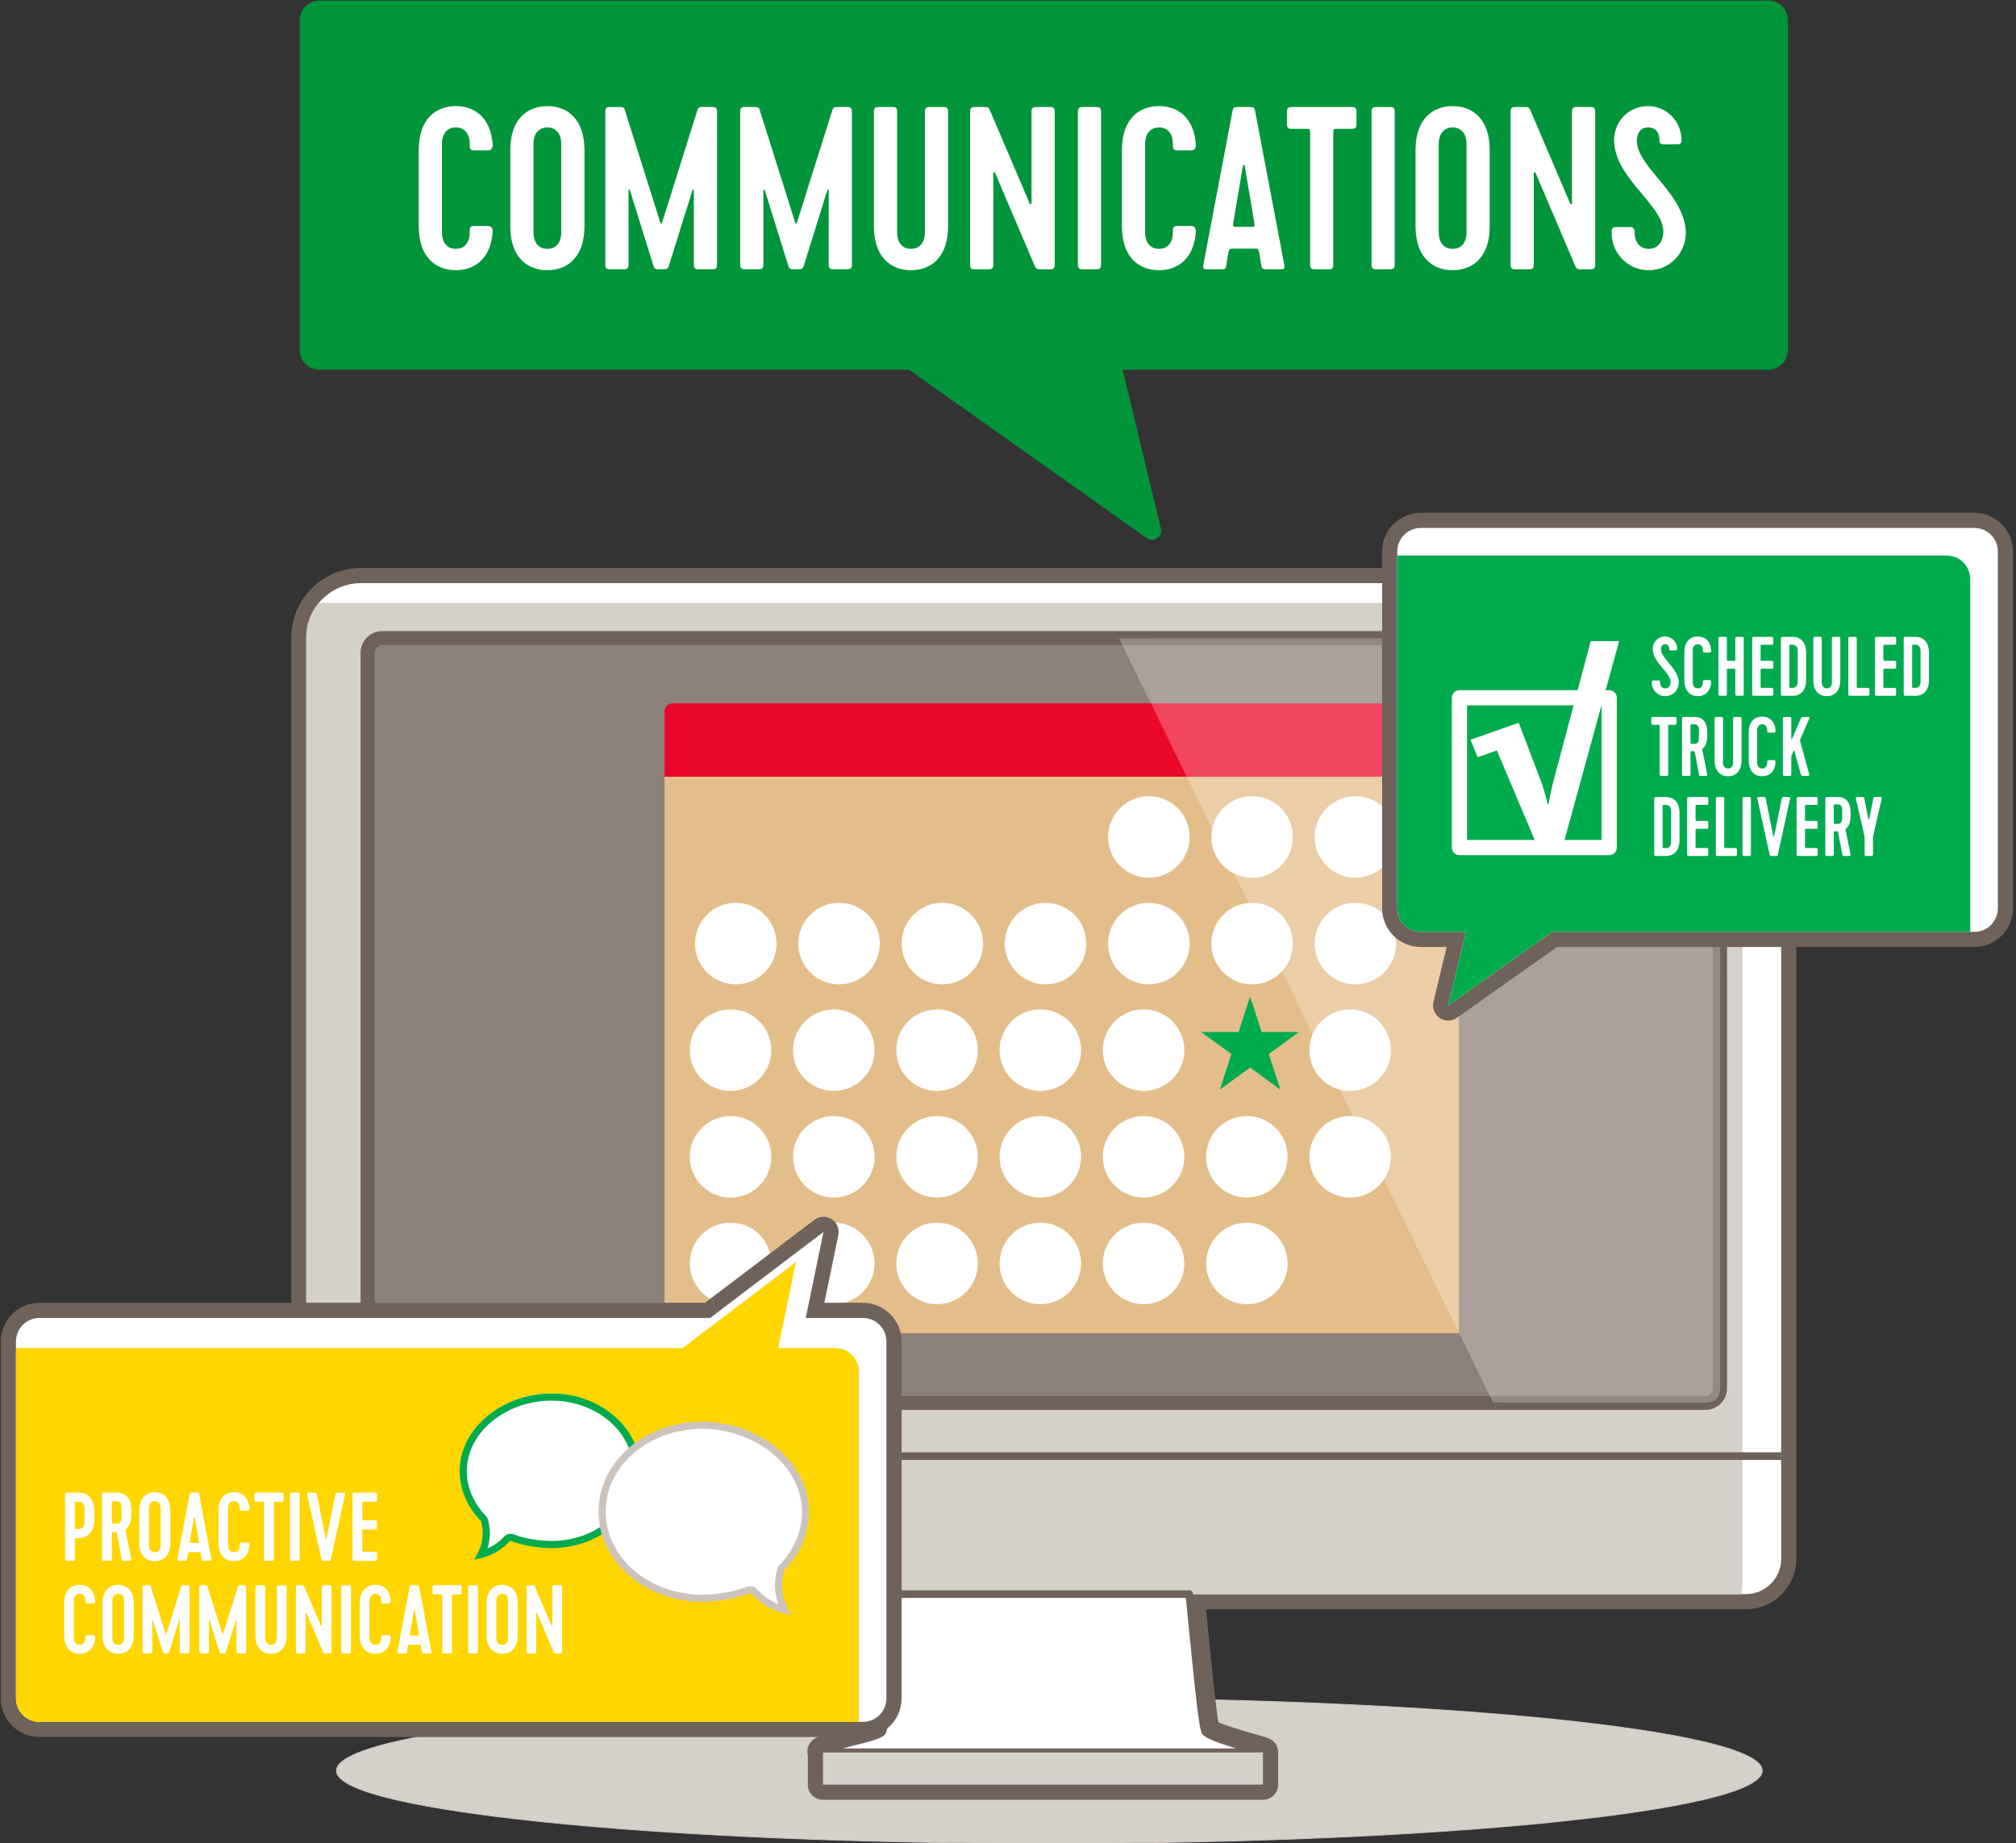 <?xml version="1.0" encoding="UTF-8" standalone="no"?>
<!DOCTYPE svg PUBLIC "-//W3C//DTD SVG 1.1//EN" "http://www.w3.org/Graphics/SVG/1.1/DTD/svg11.dtd">
<svg width="100%" height="100%" viewBox="0 0 454 415" version="1.1" xmlns="http://www.w3.org/2000/svg" xmlns:xlink="http://www.w3.org/1999/xlink" xml:space="preserve" xmlns:serif="http://www.serif.com/" style="fill-rule:evenodd;clip-rule:evenodd;stroke-linejoin:round;stroke-miterlimit:2;">
    <rect x="0" y="0" width="454" height="415" fill="#333333" stroke="none"/>
    <g transform="matrix(1,0,0,1,-2242.38,-1719.83)">
        <g transform="matrix(5.556,0,0,5.556,0,0)">
            <g transform="matrix(0,-1,-1,0,446.129,352.404)">
                <path d="M-28.895,-28.895C-30.523,-28.895 -31.843,-15.958 -31.843,-0C-31.843,15.959 -30.523,28.895 -28.895,28.895C-27.267,28.895 -25.947,15.959 -25.947,-0C-25.947,-15.958 -27.267,-28.895 -28.895,-28.895" style="fill:rgb(213,208,202);fill-rule:nonzero;"/>
            </g>
        </g>
        <g transform="matrix(5.556,0,0,5.556,0,0)">
            <g transform="matrix(1,0,0,1,446.129,384.231)">
                <path d="M0,-5.863C-7.718,-5.863 -14.973,-5.556 -20.43,-4.999C-25.799,-4.452 -28.878,-3.698 -28.878,-2.931C-28.878,-2.165 -25.799,-1.411 -20.43,-0.864C-14.973,-0.307 -7.718,0 0,0C7.718,0 14.973,-0.307 20.43,-0.864C25.799,-1.411 28.878,-2.165 28.878,-2.931C28.878,-3.698 25.799,-4.452 20.43,-4.999C14.973,-5.556 7.718,-5.863 0,-5.863M0,0.034C-7.719,0.034 -14.976,-0.273 -20.434,-0.83C-23.6,-1.153 -28.912,-1.855 -28.912,-2.931C-28.912,-4.008 -23.6,-4.71 -20.434,-5.033C-14.976,-5.59 -7.719,-5.897 0,-5.897C7.719,-5.897 14.976,-5.59 20.434,-5.033C23.6,-4.71 28.912,-4.008 28.912,-2.931C28.912,-1.855 23.6,-1.153 20.434,-0.83C14.976,-0.273 7.719,0.034 0,0.034" style="fill:rgb(204,196,188);fill-rule:nonzero;"/>
            </g>
        </g>
        <g transform="matrix(5.556,0,0,5.556,0,0)">
            <g transform="matrix(1,0,0,1,438.784,335.536)">
                <path d="M0,43.969L0,43.97L0,43.969M14.241,43.969L14.241,43.97L14.241,43.969M-1.216,45.714L15.388,45.714L15.388,45.481C13.664,44.993 13.264,44.785 13.109,44.449C12.98,44.202 12.893,43.612 12.516,39.785L12.406,38.669C12.389,38.496 12.445,38.324 12.562,38.195C12.678,38.066 12.844,37.993 13.018,37.993L35.578,37.993C36.027,37.993 36.393,37.627 36.393,37.178L36.393,-0.154C36.393,-1.031 35.679,-1.745 34.802,-1.745L-20.561,-1.745C-21.439,-1.745 -22.152,-1.031 -22.152,-0.154L-22.152,37.178C-22.152,37.627 -21.786,37.993 -21.337,37.993L1.223,37.993C1.397,37.993 1.562,38.066 1.679,38.195C1.795,38.324 1.852,38.496 1.835,38.669L1.724,39.785C1.344,43.653 1.259,44.215 1.127,44.456C0.941,44.842 0.466,44.96 -0.424,45.182C-0.641,45.236 -0.921,45.305 -1.15,45.374C-1.17,45.402 -1.192,45.429 -1.216,45.455L-1.216,45.714ZM16.003,46.943L-1.831,46.943C-2.171,46.943 -2.446,46.668 -2.446,46.329L-2.446,45.128C-2.456,45.086 -2.461,45.042 -2.462,44.997C-2.464,44.781 -2.353,44.579 -2.169,44.466C-1.871,44.283 -1.402,44.158 -0.721,43.988C-0.481,43.929 -0.147,43.845 0.048,43.78C0.158,43.149 0.354,41.159 0.5,39.665L0.544,39.223L-21.337,39.223C-22.465,39.223 -23.382,38.305 -23.382,37.178L-23.382,-0.154C-23.382,-1.709 -22.117,-2.974 -20.561,-2.974L34.802,-2.974C36.357,-2.974 37.622,-1.709 37.622,-0.154L37.622,37.178C37.622,38.305 36.705,39.223 35.578,39.223L13.696,39.223L13.74,39.665C13.889,41.177 14.087,43.197 14.197,43.802C14.394,43.891 14.86,44.057 15.951,44.361C16.19,44.428 16.48,44.509 16.578,44.808C16.604,44.876 16.618,44.949 16.618,45.027L16.618,46.329C16.618,46.668 16.343,46.943 16.003,46.943" style="fill:rgb(111,98,90);fill-rule:nonzero;"/>
            </g>
        </g>
        <g transform="matrix(5.556,0,0,5.556,0,0)">
            <g transform="matrix(1,0,0,1,475.792,338.767)">
                <path d="M0,33.947L0,-3.385C0,-4.603 -0.987,-5.59 -2.205,-5.59L-57.569,-5.59C-58.787,-5.59 -59.774,-4.603 -59.774,-3.385L-59.774,33.947C-59.774,34.737 -59.134,35.377 -58.345,35.377L-1.43,35.377C-0.64,35.377 0,34.737 0,33.947Z" style="fill:white;fill-rule:nonzero;"/>
            </g>
        </g>
        <g transform="matrix(5.556,0,0,5.556,0,0)">
            <g transform="matrix(1,0,0,1,472.509,374.144)">
                <path d="M0,-40.143L-56.004,-40.143C-56.308,-39.765 -56.491,-39.285 -56.491,-38.763L-56.491,-1.706C-56.491,-0.764 -55.736,0 -54.805,0L1.596,0C1.609,0 1.622,-0.002 1.635,-0.002C1.667,-0.134 1.686,-0.272 1.686,-0.414L1.686,-38.437C1.686,-39.379 0.931,-40.143 0,-40.143" style="fill:rgb(213,208,202);fill-rule:nonzero;"/>
            </g>
        </g>
        <g transform="matrix(5.556,0,0,5.556,0,0)">
            <g transform="matrix(1,0,0,1,416.513,374.127)">
                <path d="M0,-40.109C-0.313,-39.718 -0.478,-39.246 -0.479,-38.745L-0.479,-1.689C-0.479,-0.758 0.27,0 1.191,0L57.592,0C57.601,0 57.609,-0.002 57.617,-0.001C57.649,-0.136 57.665,-0.269 57.665,-0.397L57.665,-38.42C57.665,-39.351 56.916,-40.109 55.996,-40.109L0,-40.109ZM57.592,0.034L1.191,0.034C0.252,0.034 -0.513,-0.739 -0.513,-1.689L-0.513,-38.745C-0.512,-39.257 -0.343,-39.738 -0.022,-40.137L-0.017,-40.143L55.996,-40.143C56.935,-40.143 57.699,-39.37 57.699,-38.42L57.699,-0.397C57.699,-0.262 57.682,-0.122 57.647,0.019L57.644,0.032L57.631,0.032C57.626,0.032 57.62,0.033 57.615,0.033C57.607,0.034 57.6,0.034 57.592,0.034" style="fill:rgb(204,196,188);fill-rule:nonzero;"/>
            </g>
        </g>
        <g transform="matrix(5.556,0,0,5.556,0,0)">
            <g transform="matrix(-1,0,0,1,891.757,89.799)">
                <rect x="418.445" y="245.605" width="54.867" height="30.991" style="fill:rgb(141,130,122);"/>
            </g>
        </g>
        <g transform="matrix(5.556,0,0,5.556,0,0)">
            <g transform="matrix(1,0,0,1,419.087,366.111)">
                <path d="M0,-30.421C-0.168,-30.421 -0.305,-30.284 -0.305,-30.116L-0.305,-0.305C-0.305,-0.137 -0.168,0 0,0L53.635,0C53.803,0 53.94,-0.137 53.94,-0.305L53.94,-30.116C53.94,-30.284 53.803,-30.421 53.635,-30.421L0,-30.421ZM53.635,0.57L0,0.57C-0.483,0.57 -0.875,0.178 -0.875,-0.305L-0.875,-30.116C-0.875,-30.598 -0.483,-30.991 0,-30.991L53.635,-30.991C54.117,-30.991 54.51,-30.598 54.51,-30.116L54.51,-0.305C54.51,0.178 54.117,0.57 53.635,0.57" style="fill:rgb(111,98,90);fill-rule:nonzero;"/>
            </g>
        </g>
        <g transform="matrix(5.556,0,0,5.556,0,0)">
            <g transform="matrix(1,0,0,1,445.711,374.143)">
                <path d="M-8.727,6.407L9.069,6.407C9.086,6.399 6.824,5.824 6.734,5.565C6.603,5.378 6.32,2.292 6.091,0L-5.704,0C-5.933,2.292 -6.216,5.378 -6.347,5.565C-6.437,5.824 -8.264,6.069 -8.773,6.382C-8.759,6.39 -8.744,6.399 -8.727,6.407Z" style="fill:white;fill-rule:nonzero;"/>
            </g>
        </g>
        <g transform="matrix(5.556,0,0,5.556,0,0)">
            <g transform="matrix(1,0,0,1,437.753,374.298)">
                <path d="M0,6.099L15.941,6.099C14.881,5.778 14.609,5.619 14.549,5.47C14.439,5.228 14.31,4.076 14.006,0.979L13.909,0L2.393,0L2.296,0.979C1.992,4.074 1.863,5.226 1.753,5.469C1.678,5.661 1.344,5.761 0.495,5.973C0.333,6.013 0.162,6.055 0,6.099M17.026,6.407L-0.769,6.407C-0.793,6.407 -0.816,6.401 -0.837,6.391C-0.857,6.381 -0.876,6.371 -0.893,6.361C-0.94,6.334 -0.969,6.284 -0.97,6.23C-0.97,6.176 -0.942,6.125 -0.896,6.097C-0.637,5.938 -0.099,5.804 0.421,5.674C0.808,5.578 1.393,5.432 1.476,5.341C1.581,5.111 1.818,2.705 1.99,0.949L2.101,-0.169C2.109,-0.248 2.175,-0.308 2.254,-0.308L14.049,-0.308C14.128,-0.308 14.194,-0.248 14.202,-0.169L14.312,0.949C14.485,2.705 14.721,5.111 14.823,5.332C14.885,5.408 15.226,5.589 16.859,6.044C17.14,6.122 17.169,6.131 17.179,6.238C17.183,6.281 17.169,6.325 17.14,6.356C17.111,6.388 17.07,6.407 17.026,6.407" style="fill:rgb(111,98,90);fill-rule:nonzero;"/>
            </g>
        </g>
        <g transform="matrix(5.556,0,0,5.556,0,0)">
            <g transform="matrix(-1,0,0,1,891.742,150.426)">
                <rect x="436.954" y="230.136" width="17.834" height="1.302" style="fill:rgb(213,208,202);"/>
            </g>
        </g>
        <g transform="matrix(5.556,0,0,5.556,0,0)">
            <g transform="matrix(-1,0,0,1,893.258,92.59)">
                <rect x="430.531" y="248.43" width="32.196" height="22.55" style="fill:rgb(228,190,138);"/>
            </g>
        </g>
        <g transform="matrix(5.556,0,0,5.556,0,0)">
            <g transform="matrix(1,0,0,1,460.937,341.02)">
                <path d="M0,-2.975L-30.065,-2.975C-30.254,-2.975 -30.406,-2.828 -30.406,-2.646L-30.406,0L0.341,0L0.341,-2.646C0.341,-2.828 0.188,-2.975 0,-2.975" style="fill:rgb(234,7,42);"/>
            </g>
        </g>
        <g transform="matrix(5.556,0,0,5.556,0,0)">
            <g transform="matrix(0,-1,-1,0,458.533,341.809)">
                <path d="M-1.652,-1.652C-2.564,-1.652 -3.304,-0.912 -3.304,0C-3.304,0.912 -2.564,1.652 -1.652,1.652C-0.74,1.652 0,0.912 0,0C0,-0.912 -0.74,-1.652 -1.652,-1.652" style="fill:white;"/>
            </g>
        </g>
        <g transform="matrix(5.556,0,0,5.556,0,0)">
            <g transform="matrix(0,-1,-1,0,454.347,341.809)">
                <path d="M-1.652,-1.652C-2.564,-1.652 -3.304,-0.912 -3.304,0C-3.304,0.912 -2.564,1.652 -1.652,1.652C-0.74,1.652 0,0.912 0,0C0,-0.912 -0.74,-1.652 -1.652,-1.652" style="fill:white;"/>
            </g>
        </g>
        <g transform="matrix(5.556,0,0,5.556,0,0)">
            <g transform="matrix(0,-1,-1,0,450.161,341.809)">
                <path d="M-1.652,-1.652C-2.564,-1.652 -3.304,-0.912 -3.304,0C-3.304,0.912 -2.564,1.652 -1.652,1.652C-0.74,1.652 0,0.912 0,0C0,-0.912 -0.74,-1.652 -1.652,-1.652" style="fill:white;"/>
            </g>
        </g>
        <g transform="matrix(5.556,0,0,5.556,0,0)">
            <g transform="matrix(0,-1,-1,0,458.533,346.13)">
                <path d="M-1.652,-1.652C-2.564,-1.652 -3.304,-0.912 -3.304,0C-3.304,0.912 -2.564,1.652 -1.652,1.652C-0.74,1.652 0,0.912 0,0C0,-0.912 -0.74,-1.652 -1.652,-1.652" style="fill:white;"/>
            </g>
        </g>
        <g transform="matrix(5.556,0,0,5.556,0,0)">
            <g transform="matrix(0,-1,-1,0,454.347,346.13)">
                <path d="M-1.652,-1.652C-2.564,-1.652 -3.304,-0.912 -3.304,0C-3.304,0.912 -2.564,1.652 -1.652,1.652C-0.74,1.652 0,0.912 0,0C0,-0.912 -0.74,-1.652 -1.652,-1.652" style="fill:white;"/>
            </g>
        </g>
        <g transform="matrix(5.556,0,0,5.556,0,0)">
            <g transform="matrix(0,-1,-1,0,450.161,346.13)">
                <path d="M-1.652,-1.652C-2.564,-1.652 -3.304,-0.912 -3.304,0C-3.304,0.912 -2.564,1.652 -1.652,1.652C-0.74,1.652 0,0.912 0,0C0,-0.912 -0.74,-1.652 -1.652,-1.652" style="fill:white;"/>
            </g>
        </g>
        <g transform="matrix(5.556,0,0,5.556,0,0)">
            <g transform="matrix(0,-1,-1,0,445.976,346.13)">
                <path d="M-1.652,-1.652C-2.564,-1.652 -3.304,-0.912 -3.304,0C-3.304,0.912 -2.564,1.652 -1.652,1.652C-0.74,1.652 0,0.912 0,0C0,-0.912 -0.74,-1.652 -1.652,-1.652" style="fill:white;"/>
            </g>
        </g>
        <g transform="matrix(5.556,0,0,5.556,0,0)">
            <g transform="matrix(0,-1,-1,0,441.79,346.13)">
                <path d="M-1.652,-1.652C-2.564,-1.652 -3.304,-0.912 -3.304,0C-3.304,0.912 -2.564,1.652 -1.652,1.652C-0.74,1.652 0,0.912 0,0C0,-0.912 -0.74,-1.652 -1.652,-1.652" style="fill:white;"/>
            </g>
        </g>
        <g transform="matrix(5.556,0,0,5.556,0,0)">
            <g transform="matrix(0,-1,-1,0,437.605,346.13)">
                <path d="M-1.652,-1.652C-2.564,-1.652 -3.304,-0.912 -3.304,0C-3.304,0.912 -2.564,1.652 -1.652,1.652C-0.74,1.652 0,0.912 0,0C0,-0.912 -0.74,-1.652 -1.652,-1.652" style="fill:white;"/>
            </g>
        </g>
        <g transform="matrix(5.556,0,0,5.556,0,0)">
            <g transform="matrix(0,-1,-1,0,433.419,346.13)">
                <path d="M-1.652,-1.652C-2.564,-1.652 -3.304,-0.912 -3.304,0C-3.304,0.912 -2.564,1.652 -1.652,1.652C-0.74,1.652 0,0.912 0,0C0,-0.912 -0.74,-1.652 -1.652,-1.652" style="fill:white;"/>
            </g>
        </g>
        <g transform="matrix(5.556,0,0,5.556,0,0)">
            <g transform="matrix(0,-1,-1,0,458.32,354.771)">
                <path d="M-1.652,-1.652C-2.564,-1.652 -3.304,-0.912 -3.304,0C-3.304,0.912 -2.564,1.652 -1.652,1.652C-0.74,1.652 0,0.912 0,0C0,-0.912 -0.74,-1.652 -1.652,-1.652" style="fill:white;"/>
            </g>
        </g>
        <g transform="matrix(5.556,0,0,5.556,0,0)">
            <g transform="matrix(0,-1,-1,0,454.134,354.771)">
                <path d="M-1.652,-1.652C-2.564,-1.652 -3.304,-0.912 -3.304,0C-3.304,0.912 -2.564,1.652 -1.652,1.652C-0.74,1.652 0,0.912 0,0C0,-0.912 -0.74,-1.652 -1.652,-1.652" style="fill:white;"/>
            </g>
        </g>
        <g transform="matrix(5.556,0,0,5.556,0,0)">
            <g transform="matrix(0,-1,-1,0,449.949,354.771)">
                <path d="M-1.652,-1.652C-2.564,-1.652 -3.304,-0.912 -3.304,0C-3.304,0.912 -2.564,1.652 -1.652,1.652C-0.74,1.652 0,0.912 0,0C0,-0.912 -0.74,-1.652 -1.652,-1.652" style="fill:white;"/>
            </g>
        </g>
        <g transform="matrix(5.556,0,0,5.556,0,0)">
            <g transform="matrix(0,-1,-1,0,445.763,354.771)">
                <path d="M-1.652,-1.652C-2.564,-1.652 -3.304,-0.912 -3.304,0C-3.304,0.912 -2.564,1.652 -1.652,1.652C-0.74,1.652 0,0.912 0,0C0,-0.912 -0.74,-1.652 -1.652,-1.652" style="fill:white;"/>
            </g>
        </g>
        <g transform="matrix(5.556,0,0,5.556,0,0)">
            <g transform="matrix(0,-1,-1,0,441.578,354.771)">
                <path d="M-1.652,-1.652C-2.564,-1.652 -3.304,-0.912 -3.304,0C-3.304,0.912 -2.564,1.652 -1.652,1.652C-0.74,1.652 0,0.912 0,0C0,-0.912 -0.74,-1.652 -1.652,-1.652" style="fill:white;"/>
            </g>
        </g>
        <g transform="matrix(5.556,0,0,5.556,0,0)">
            <g transform="matrix(0,-1,-1,0,437.392,354.771)">
                <path d="M-1.652,-1.652C-2.564,-1.652 -3.304,-0.912 -3.304,0C-3.304,0.912 -2.564,1.652 -1.652,1.652C-0.74,1.652 0,0.912 0,0C0,-0.912 -0.74,-1.652 -1.652,-1.652" style="fill:white;"/>
            </g>
        </g>
        <g transform="matrix(5.556,0,0,5.556,0,0)">
            <g transform="matrix(0,-1,-1,0,433.207,354.771)">
                <path d="M-1.652,-1.652C-2.564,-1.652 -3.304,-0.912 -3.304,0C-3.304,0.912 -2.564,1.652 -1.652,1.652C-0.74,1.652 0,0.912 0,0C0,-0.912 -0.74,-1.652 -1.652,-1.652" style="fill:white;"/>
            </g>
        </g>
        <g transform="matrix(5.556,0,0,5.556,0,0)">
            <g transform="matrix(0,-1,-1,0,458.32,350.45)">
                <path d="M-1.652,-1.652C-2.564,-1.652 -3.304,-0.912 -3.304,0C-3.304,0.912 -2.564,1.652 -1.652,1.652C-0.74,1.652 0,0.912 0,0C0,-0.912 -0.74,-1.652 -1.652,-1.652" style="fill:white;"/>
            </g>
        </g>
        <g transform="matrix(5.556,0,0,5.556,0,0)">
            <g transform="matrix(0,-1,-1,0,449.949,350.45)">
                <path d="M-1.652,-1.652C-2.564,-1.652 -3.304,-0.912 -3.304,0C-3.304,0.912 -2.564,1.652 -1.652,1.652C-0.74,1.652 0,0.912 0,0C0,-0.912 -0.74,-1.652 -1.652,-1.652" style="fill:white;"/>
            </g>
        </g>
        <g transform="matrix(5.556,0,0,5.556,0,0)">
            <g transform="matrix(0,-1,-1,0,445.763,350.45)">
                <path d="M-1.652,-1.652C-2.564,-1.652 -3.304,-0.912 -3.304,0C-3.304,0.912 -2.564,1.652 -1.652,1.652C-0.74,1.652 0,0.912 0,0C0,-0.912 -0.74,-1.652 -1.652,-1.652" style="fill:white;"/>
            </g>
        </g>
        <g transform="matrix(5.556,0,0,5.556,0,0)">
            <g transform="matrix(0,-1,-1,0,441.578,350.45)">
                <path d="M-1.652,-1.652C-2.564,-1.652 -3.304,-0.912 -3.304,0C-3.304,0.912 -2.564,1.652 -1.652,1.652C-0.74,1.652 0,0.912 0,0C0,-0.912 -0.74,-1.652 -1.652,-1.652" style="fill:white;"/>
            </g>
        </g>
        <g transform="matrix(5.556,0,0,5.556,0,0)">
            <g transform="matrix(0,-1,-1,0,437.392,350.45)">
                <path d="M-1.652,-1.652C-2.564,-1.652 -3.304,-0.912 -3.304,0C-3.304,0.912 -2.564,1.652 -1.652,1.652C-0.74,1.652 0,0.912 0,0C0,-0.912 -0.74,-1.652 -1.652,-1.652" style="fill:white;"/>
            </g>
        </g>
        <g transform="matrix(5.556,0,0,5.556,0,0)">
            <g transform="matrix(0,-1,-1,0,433.207,350.45)">
                <path d="M-1.652,-1.652C-2.564,-1.652 -3.304,-0.912 -3.304,0C-3.304,0.912 -2.564,1.652 -1.652,1.652C-0.74,1.652 0,0.912 0,0C0,-0.912 -0.74,-1.652 -1.652,-1.652" style="fill:white;"/>
            </g>
        </g>
        <g transform="matrix(5.556,0,0,5.556,0,0)">
            <g transform="matrix(0,-1,-1,0,454.134,359.092)">
                <path d="M-1.652,-1.652C-2.564,-1.652 -3.304,-0.912 -3.304,0C-3.304,0.912 -2.564,1.652 -1.652,1.652C-0.74,1.652 0,0.912 0,0C0,-0.912 -0.74,-1.652 -1.652,-1.652" style="fill:white;"/>
            </g>
        </g>
        <g transform="matrix(5.556,0,0,5.556,0,0)">
            <g transform="matrix(0,-1,-1,0,449.949,359.092)">
                <path d="M-1.652,-1.652C-2.564,-1.652 -3.304,-0.912 -3.304,0C-3.304,0.912 -2.564,1.652 -1.652,1.652C-0.74,1.652 0,0.912 0,0C0,-0.912 -0.74,-1.652 -1.652,-1.652" style="fill:white;"/>
            </g>
        </g>
        <g transform="matrix(5.556,0,0,5.556,0,0)">
            <g transform="matrix(0,-1,-1,0,445.763,359.092)">
                <path d="M-1.652,-1.652C-2.564,-1.652 -3.304,-0.912 -3.304,0C-3.304,0.912 -2.564,1.652 -1.652,1.652C-0.74,1.652 0,0.912 0,0C0,-0.912 -0.74,-1.652 -1.652,-1.652" style="fill:white;"/>
            </g>
        </g>
        <g transform="matrix(5.556,0,0,5.556,0,0)">
            <g transform="matrix(0,-1,-1,0,441.578,359.092)">
                <path d="M-1.652,-1.652C-2.564,-1.652 -3.304,-0.912 -3.304,0C-3.304,0.912 -2.564,1.652 -1.652,1.652C-0.74,1.652 0,0.912 0,0C0,-0.912 -0.74,-1.652 -1.652,-1.652" style="fill:white;"/>
            </g>
        </g>
        <g transform="matrix(5.556,0,0,5.556,0,0)">
            <g transform="matrix(0,-1,-1,0,437.392,359.092)">
                <path d="M-1.652,-1.652C-2.564,-1.652 -3.304,-0.912 -3.304,0C-3.304,0.912 -2.564,1.652 -1.652,1.652C-0.74,1.652 0,0.912 0,0C0,-0.912 -0.74,-1.652 -1.652,-1.652" style="fill:white;"/>
            </g>
        </g>
        <g transform="matrix(5.556,0,0,5.556,0,0)">
            <g transform="matrix(0,-1,-1,0,433.207,359.092)">
                <path d="M-1.652,-1.652C-2.564,-1.652 -3.304,-0.912 -3.304,0C-3.304,0.912 -2.564,1.652 -1.652,1.652C-0.74,1.652 0,0.912 0,0C0,-0.912 -0.74,-1.652 -1.652,-1.652" style="fill:white;"/>
            </g>
        </g>
        <g transform="matrix(5.556,0,0,5.556,0,0)">
            <g transform="matrix(1,0,0,1,454.266,353.698)">
                <path d="M0,-3.772L0.468,-2.331L1.983,-2.331L0.758,-1.441L1.226,0L0,-0.89L-1.226,0L-0.758,-1.441L-1.983,-2.331L-0.468,-2.331L0,-3.772Z" style="fill:rgb(0,171,78);"/>
            </g>
        </g>
        <g transform="matrix(5.556,0,0,5.556,0,0)">
            <g opacity="0.25">
                <g transform="matrix(23.263,29.957,29.957,-23.263,453.281,331.092)">
                    <path d="M0.91,-0.345L1.05,-0.165C1.055,-0.159 1.054,-0.15 1.048,-0.145L0.425,0.339C0.419,0.344 0.41,0.342 0.405,0.336L0.02,-0.16L0.91,-0.345Z" style="fill:url(#_Linear1);fill-rule:nonzero;"/>
                </g>
            </g>
        </g>
        <g transform="matrix(5.556,0,0,5.556,0,0)">
            <g transform="matrix(1,0,0,1,475.792,368.399)">
                <path d="M0,0.308L-59.774,0.308C-59.859,0.308 -59.928,0.239 -59.928,0.154C-59.928,0.069 -59.859,0 -59.774,0L0,0C0.085,0 0.154,0.069 0.154,0.154C0.154,0.239 0.085,0.308 0,0.308" style="fill:rgb(111,98,90);fill-rule:nonzero;"/>
            </g>
        </g>
        <g transform="matrix(5.556,0,0,5.556,0,0)">
            <g transform="matrix(1,0,0,1,461.185,349.673)">
                <path d="M0,-18.12C-0.186,-18.12 -0.338,-17.968 -0.338,-17.782L-0.338,-3.319C-0.338,-3.133 -0.186,-2.981 0,-2.981L1.828,-2.981C2.017,-2.981 2.194,-2.895 2.311,-2.747C2.428,-2.599 2.47,-2.406 2.426,-2.223L2.092,-0.833L4.966,-2.868C5.069,-2.942 5.193,-2.981 5.321,-2.981L22.435,-2.981C22.621,-2.981 22.773,-3.133 22.773,-3.319L22.773,-17.782C22.773,-17.968 22.621,-18.12 22.435,-18.12L0,-18.12ZM1.111,1.23C0.991,1.23 0.871,1.195 0.766,1.124C0.554,0.981 0.453,0.72 0.513,0.471L1.048,-1.752L0,-1.752C-0.864,-1.752 -1.568,-2.455 -1.568,-3.319L-1.568,-17.782C-1.568,-18.646 -0.864,-19.35 0,-19.35L22.435,-19.35C23.3,-19.35 24.003,-18.646 24.003,-17.782L24.003,-3.319C24.003,-2.455 23.3,-1.752 22.435,-1.752L5.517,-1.752L1.466,1.117C1.36,1.192 1.236,1.23 1.111,1.23" style="fill:rgb(111,98,90);fill-rule:nonzero;"/>
            </g>
        </g>
        <g transform="matrix(5.556,0,0,5.556,0,0)">
            <g transform="matrix(1,0,0,1,483.62,350.288)">
                <path d="M0,-19.35L-22.435,-19.35C-22.962,-19.35 -23.388,-18.923 -23.388,-18.397L-23.388,-3.935C-23.388,-3.408 -22.962,-2.981 -22.435,-2.981L-20.607,-2.981L-21.324,0L-17.114,-2.981L0,-2.981C0.526,-2.981 0.953,-3.408 0.953,-3.935L0.953,-18.397C0.953,-18.923 0.526,-19.35 0,-19.35" style="fill:white;fill-rule:nonzero;"/>
            </g>
        </g>
        <g transform="matrix(5.556,0,0,5.556,0,0)">
            <g transform="matrix(1,0,0,1,482.502,350.288)">
                <path d="M0,-18.231L-22.269,-18.231L-22.269,-3.934C-22.269,-3.408 -21.843,-2.981 -21.317,-2.981L-19.489,-2.981L-20.205,0L-15.996,-2.981L0.953,-2.981L0.953,-17.278C0.953,-17.804 0.526,-18.231 0,-18.231" style="fill:rgb(0,171,78);fill-rule:nonzero;"/>
            </g>
        </g>
        <g transform="matrix(5.556,0,0,5.556,0,0)">
            <g transform="matrix(1,0,0,1,0,69.713)">
                <path d="M463.059,273.871L468.513,273.871L468.513,268.417L463.059,268.417L463.059,273.871ZM468.821,274.486L462.752,274.486C462.582,274.486 462.444,274.348 462.444,274.178L462.444,268.109C462.444,267.939 462.582,267.801 462.752,267.801L468.821,267.801C468.991,267.801 469.129,267.939 469.129,268.109L469.129,274.178C469.129,274.348 468.991,274.486 468.821,274.486" style="fill:white;fill-rule:nonzero;"/>
            </g>
        </g>
        <g transform="matrix(5.556,0,0,5.556,0,0)">
            <g transform="matrix(1,0,0,1,464.269,339.178)">
                <path d="M0,0.778L-0.781,1.049L-1.069,0.344L0.884,-0.343L1.83,2.134C1.912,2.406 1.994,2.677 2.056,2.948L2.097,2.948C2.138,2.677 2.2,2.406 2.261,2.134L3.803,-3.653L4.954,-3.653L2.734,4.431L1.542,4.431L0,0.778Z" style="fill:white;fill-rule:nonzero;"/>
            </g>
        </g>
        <g transform="matrix(5.556,0,0,5.556,0,0)">
            <g transform="matrix(1,0,0,1,470.548,335.898)">
                <path d="M0,1.297C0,1.239 0.014,1.222 0.072,1.222L0.27,1.222C0.314,1.222 0.338,1.239 0.338,1.301C0.338,1.434 0.406,1.543 0.546,1.543C0.683,1.543 0.744,1.437 0.758,1.342C0.823,0.935 0.072,0.543 0.038,-0.021C0.021,-0.314 0.232,-0.56 0.539,-0.56C0.775,-0.56 1,-0.379 1.028,-0.106C1.035,-0.014 1.028,0.003 0.959,0.003L0.772,0.003C0.721,0.003 0.703,-0.014 0.703,-0.065C0.703,-0.188 0.632,-0.246 0.539,-0.246C0.382,-0.246 0.365,-0.092 0.372,-0.024C0.41,0.358 1.024,0.703 1.089,1.239C1.127,1.547 0.898,1.857 0.546,1.857C0.232,1.857 -0.007,1.598 0,1.297" style="fill:white;fill-rule:nonzero;"/>
            </g>
        </g>
        <g transform="matrix(5.556,0,0,5.556,0,0)">
            <g transform="matrix(1,0,0,1,472.412,335.652)">
                <path d="M0,1.789C0.106,1.789 0.205,1.721 0.205,1.543L0.205,1.519C0.205,1.468 0.222,1.451 0.273,1.451L0.475,1.451C0.526,1.451 0.546,1.492 0.543,1.54C0.512,1.946 0.266,2.103 0,2.103C-0.283,2.103 -0.546,1.926 -0.546,1.454L-0.546,0.335C-0.546,-0.137 -0.283,-0.314 0,-0.314C0.266,-0.314 0.512,-0.157 0.543,0.249C0.546,0.297 0.526,0.338 0.475,0.338L0.273,0.338C0.222,0.338 0.205,0.321 0.205,0.27L0.205,0.246C0.205,0.068 0.106,0 0,0C-0.106,0 -0.205,0.068 -0.205,0.246L-0.205,1.543C-0.205,1.721 -0.106,1.789 0,1.789" style="fill:white;fill-rule:nonzero;"/>
            </g>
        </g>
        <g transform="matrix(5.556,0,0,5.556,0,0)">
            <g transform="matrix(1,0,0,1,473.864,336.451)">
                <path d="M0,0.192L-0.205,0.192C-0.273,0.192 -0.273,0.192 -0.273,0.26L-0.273,1.223C-0.273,1.274 -0.29,1.291 -0.342,1.291L-0.546,1.291C-0.597,1.291 -0.615,1.274 -0.615,1.223L-0.615,-1.03C-0.615,-1.082 -0.597,-1.099 -0.546,-1.099L-0.342,-1.099C-0.29,-1.099 -0.273,-1.082 -0.273,-1.03L-0.273,-0.197C-0.273,-0.129 -0.273,-0.129 -0.205,-0.129L0,-0.129C0.068,-0.129 0.068,-0.129 0.068,-0.197L0.068,-1.03C0.068,-1.082 0.085,-1.099 0.136,-1.099L0.341,-1.099C0.393,-1.099 0.41,-1.082 0.41,-1.03L0.41,1.223C0.41,1.274 0.393,1.291 0.341,1.291L0.136,1.291C0.085,1.291 0.068,1.274 0.068,1.223L0.068,0.26C0.068,0.192 0.068,0.192 0,0.192" style="fill:white;fill-rule:nonzero;"/>
            </g>
        </g>
        <g transform="matrix(5.556,0,0,5.556,0,0)">
            <g transform="matrix(1,0,0,1,474.616,335.42)">
                <path d="M0,2.254L0,0.001C0,-0.051 0.017,-0.068 0.068,-0.068L0.789,-0.068C0.84,-0.068 0.857,-0.051 0.857,0.001L0.857,0.185C0.857,0.236 0.84,0.253 0.789,0.253L0.41,0.253C0.342,0.253 0.342,0.253 0.342,0.322L0.342,0.834C0.342,0.902 0.342,0.902 0.41,0.902L0.789,0.902C0.84,0.902 0.857,0.919 0.857,0.97L0.857,1.155C0.857,1.206 0.84,1.223 0.789,1.223L0.41,1.223C0.342,1.223 0.342,1.223 0.342,1.291L0.342,1.933C0.342,2.001 0.342,2.001 0.41,2.001L0.789,2.001C0.84,2.001 0.857,2.018 0.857,2.07L0.857,2.254C0.857,2.305 0.84,2.322 0.789,2.322L0.068,2.322C0.017,2.322 0,2.305 0,2.254" style="fill:white;fill-rule:nonzero;"/>
            </g>
        </g>
        <g transform="matrix(5.556,0,0,5.556,0,0)">
            <g transform="matrix(1,0,0,1,476.19,335.673)">
                <path d="M0,1.748L0.068,1.748C0.174,1.748 0.273,1.68 0.273,1.502L0.273,0.246C0.273,0.068 0.174,0 0.068,0L0,0C-0.068,0 -0.068,0 -0.068,0.068L-0.068,1.676C-0.068,1.748 -0.068,1.748 0,1.748M0.068,-0.321C0.352,-0.321 0.614,-0.144 0.614,0.328L0.614,1.42C0.614,1.891 0.352,2.069 0.068,2.069L-0.341,2.069C-0.393,2.069 -0.41,2.052 -0.41,2.001L-0.41,-0.253C-0.41,-0.304 -0.393,-0.321 -0.341,-0.321L0.068,-0.321Z" style="fill:white;fill-rule:nonzero;"/>
            </g>
        </g>
        <g transform="matrix(5.556,0,0,5.556,0,0)">
            <g transform="matrix(1,0,0,1,477.915,337.756)">
                <path d="M0,-2.404L0.205,-2.404C0.256,-2.404 0.273,-2.387 0.273,-2.336L0.273,-0.649C0.273,-0.178 0.01,0 -0.273,0C-0.557,0 -0.82,-0.178 -0.82,-0.649L-0.82,-2.336C-0.82,-2.387 -0.803,-2.404 -0.751,-2.404L-0.546,-2.404C-0.495,-2.404 -0.478,-2.387 -0.478,-2.336L-0.478,-0.561C-0.478,-0.383 -0.379,-0.315 -0.273,-0.315C-0.167,-0.315 -0.068,-0.383 -0.068,-0.561L-0.068,-2.336C-0.068,-2.387 -0.051,-2.404 0,-2.404" style="fill:white;fill-rule:nonzero;"/>
            </g>
        </g>
        <g transform="matrix(5.556,0,0,5.556,0,0)">
            <g transform="matrix(1,0,0,1,478.513,335.42)">
                <path d="M0,2.254L0,0.001C0,-0.051 0.017,-0.068 0.068,-0.068L0.273,-0.068C0.324,-0.068 0.341,-0.051 0.341,0.001L0.341,1.93C0.341,2.001 0.341,2.001 0.413,2.001L0.789,2.001C0.84,2.001 0.857,2.018 0.857,2.07L0.857,2.254C0.857,2.305 0.84,2.322 0.789,2.322L0.068,2.322C0.017,2.322 0,2.305 0,2.254" style="fill:white;fill-rule:nonzero;"/>
            </g>
        </g>
        <g transform="matrix(5.556,0,0,5.556,0,0)">
            <g transform="matrix(1,0,0,1,479.593,335.42)">
                <path d="M0,2.254L0,0.001C0,-0.051 0.017,-0.068 0.068,-0.068L0.789,-0.068C0.84,-0.068 0.857,-0.051 0.857,0.001L0.857,0.185C0.857,0.236 0.84,0.253 0.789,0.253L0.41,0.253C0.341,0.253 0.341,0.253 0.341,0.322L0.341,0.834C0.341,0.902 0.341,0.902 0.41,0.902L0.789,0.902C0.84,0.902 0.857,0.919 0.857,0.97L0.857,1.155C0.857,1.206 0.84,1.223 0.789,1.223L0.41,1.223C0.341,1.223 0.341,1.223 0.341,1.291L0.341,1.933C0.341,2.001 0.341,2.001 0.41,2.001L0.789,2.001C0.84,2.001 0.857,2.018 0.857,2.07L0.857,2.254C0.857,2.305 0.84,2.322 0.789,2.322L0.068,2.322C0.017,2.322 0,2.305 0,2.254" style="fill:white;fill-rule:nonzero;"/>
            </g>
        </g>
        <g transform="matrix(5.556,0,0,5.556,0,0)">
            <g transform="matrix(1,0,0,1,481.168,335.673)">
                <path d="M0,1.748L0.068,1.748C0.174,1.748 0.273,1.68 0.273,1.502L0.273,0.246C0.273,0.068 0.174,0 0.068,0L0,0C-0.068,0 -0.068,0 -0.068,0.068L-0.068,1.676C-0.068,1.748 -0.068,1.748 0,1.748M0.068,-0.321C0.352,-0.321 0.614,-0.144 0.614,0.328L0.614,1.42C0.614,1.891 0.352,2.069 0.068,2.069L-0.342,2.069C-0.393,2.069 -0.41,2.052 -0.41,2.001L-0.41,-0.253C-0.41,-0.304 -0.393,-0.321 -0.342,-0.321L0.068,-0.321Z" style="fill:white;fill-rule:nonzero;"/>
            </g>
        </g>
        <g transform="matrix(5.556,0,0,5.556,0,0)">
            <g transform="matrix(1,0,0,1,470.595,340.987)">
                <path d="M0,-2.39L0.888,-2.39C0.939,-2.39 0.956,-2.373 0.956,-2.322L0.956,-2.137C0.956,-2.086 0.939,-2.069 0.888,-2.069L0.683,-2.069C0.615,-2.069 0.615,-2.069 0.615,-2.001L0.615,-0.068C0.615,-0.017 0.597,0 0.546,0L0.342,0C0.29,0 0.273,-0.017 0.273,-0.068L0.273,-2.001C0.273,-2.069 0.273,-2.069 0.208,-2.069L0,-2.069C-0.051,-2.069 -0.068,-2.086 -0.068,-2.137L-0.068,-2.322C-0.068,-2.373 -0.051,-2.39 0,-2.39" style="fill:white;fill-rule:nonzero;"/>
            </g>
        </g>
        <g transform="matrix(5.556,0,0,5.556,0,0)">
            <g transform="matrix(1,0,0,1,472.183,340.686)">
                <path d="M0,-1.788C-0.068,-1.788 -0.068,-1.788 -0.068,-1.72L-0.068,-1.068C-0.068,-0.999 -0.068,-0.999 0,-0.999L0.102,-0.999C0.208,-0.999 0.273,-1.068 0.273,-1.242L0.273,-1.542C0.273,-1.72 0.208,-1.788 0.102,-1.788L0,-1.788ZM0.615,-1.453L0.615,-1.344C0.615,-1.034 0.526,-0.877 0.406,-0.788L0.611,0.23C0.625,0.284 0.597,0.301 0.57,0.301L0.355,0.301C0.311,0.301 0.29,0.301 0.28,0.25L0.106,-0.668C0.099,-0.699 0.078,-0.699 0.065,-0.699L0,-0.699C-0.068,-0.699 -0.068,-0.699 -0.068,-0.631L-0.068,0.233C-0.068,0.284 -0.085,0.301 -0.136,0.301L-0.341,0.301C-0.393,0.301 -0.41,0.284 -0.41,0.233L-0.41,-2.02C-0.41,-2.072 -0.393,-2.089 -0.341,-2.089L0.102,-2.089C0.386,-2.089 0.615,-1.925 0.615,-1.453" style="fill:white;fill-rule:nonzero;"/>
            </g>
        </g>
        <g transform="matrix(5.556,0,0,5.556,0,0)">
            <g transform="matrix(1,0,0,1,473.912,341.001)">
                <path d="M0,-2.404L0.205,-2.404C0.256,-2.404 0.273,-2.387 0.273,-2.336L0.273,-0.649C0.273,-0.178 0.01,0 -0.273,0C-0.556,0 -0.819,-0.178 -0.819,-0.649L-0.819,-2.336C-0.819,-2.387 -0.802,-2.404 -0.751,-2.404L-0.546,-2.404C-0.495,-2.404 -0.478,-2.387 -0.478,-2.336L-0.478,-0.561C-0.478,-0.383 -0.379,-0.315 -0.273,-0.315C-0.167,-0.315 -0.068,-0.383 -0.068,-0.561L-0.068,-2.336C-0.068,-2.387 -0.051,-2.404 0,-2.404" style="fill:white;fill-rule:nonzero;"/>
            </g>
        </g>
        <g transform="matrix(5.556,0,0,5.556,0,0)">
            <g transform="matrix(1,0,0,1,475.022,338.898)">
                <path d="M0,1.789C0.106,1.789 0.205,1.721 0.205,1.543L0.205,1.519C0.205,1.468 0.222,1.451 0.273,1.451L0.474,1.451C0.526,1.451 0.546,1.492 0.543,1.54C0.512,1.946 0.266,2.103 0,2.103C-0.284,2.103 -0.546,1.926 -0.546,1.454L-0.546,0.335C-0.546,-0.137 -0.284,-0.314 0,-0.314C0.266,-0.314 0.512,-0.157 0.543,0.249C0.546,0.297 0.526,0.338 0.474,0.338L0.273,0.338C0.222,0.338 0.205,0.321 0.205,0.27L0.205,0.246C0.205,0.068 0.106,0 0,0C-0.106,0 -0.205,0.068 -0.205,0.246L-0.205,1.543C-0.205,1.721 -0.106,1.789 0,1.789" style="fill:white;fill-rule:nonzero;"/>
            </g>
        </g>
        <g transform="matrix(5.556,0,0,5.556,0,0)">
            <g transform="matrix(1,0,0,1,476.133,338.597)">
                <path d="M0,2.39L-0.205,2.39C-0.256,2.39 -0.273,2.373 -0.273,2.322L-0.273,0.068C-0.273,0.017 -0.256,0 -0.205,0L0,0C0.051,0 0.068,0.017 0.068,0.068L0.068,0.898C0.068,0.915 0.085,0.922 0.095,0.901L0.454,0.068C0.481,0.007 0.502,0 0.553,0L0.755,0C0.806,0 0.812,0.031 0.795,0.068L0.427,0.919C0.42,0.936 0.416,0.943 0.427,0.98L0.795,2.322C0.806,2.359 0.795,2.39 0.744,2.39L0.543,2.39C0.491,2.39 0.468,2.373 0.454,2.322L0.191,1.369C0.188,1.356 0.17,1.352 0.164,1.369L0.082,1.56C0.072,1.584 0.068,1.608 0.068,1.642L0.068,2.322C0.068,2.373 0.051,2.39 0,2.39" style="fill:white;fill-rule:nonzero;"/>
            </g>
        </g>
        <g transform="matrix(5.556,0,0,5.556,0,0)">
            <g transform="matrix(1,0,0,1,471.056,342.164)">
                <path d="M0,1.748L0.068,1.748C0.174,1.748 0.273,1.68 0.273,1.502L0.273,0.246C0.273,0.068 0.174,0 0.068,0L0,0C-0.068,0 -0.068,0 -0.068,0.068L-0.068,1.676C-0.068,1.748 -0.068,1.748 0,1.748M0.068,-0.321C0.352,-0.321 0.615,-0.144 0.615,0.328L0.615,1.42C0.615,1.891 0.352,2.069 0.068,2.069L-0.341,2.069C-0.393,2.069 -0.41,2.052 -0.41,2.001L-0.41,-0.253C-0.41,-0.304 -0.393,-0.321 -0.341,-0.321L0.068,-0.321Z" style="fill:white;fill-rule:nonzero;"/>
            </g>
        </g>
        <g transform="matrix(5.556,0,0,5.556,0,0)">
            <g transform="matrix(1,0,0,1,471.979,341.91)">
                <path d="M0,2.254L0,0.001C0,-0.051 0.017,-0.068 0.068,-0.068L0.789,-0.068C0.84,-0.068 0.857,-0.051 0.857,0.001L0.857,0.185C0.857,0.236 0.84,0.253 0.789,0.253L0.41,0.253C0.342,0.253 0.342,0.253 0.342,0.322L0.342,0.834C0.342,0.902 0.342,0.902 0.41,0.902L0.789,0.902C0.84,0.902 0.857,0.919 0.857,0.97L0.857,1.155C0.857,1.206 0.84,1.223 0.789,1.223L0.41,1.223C0.342,1.223 0.342,1.223 0.342,1.291L0.342,1.933C0.342,2.001 0.342,2.001 0.41,2.001L0.789,2.001C0.84,2.001 0.857,2.018 0.857,2.07L0.857,2.254C0.857,2.305 0.84,2.322 0.789,2.322L0.068,2.322C0.017,2.322 0,2.305 0,2.254" style="fill:white;fill-rule:nonzero;"/>
            </g>
        </g>
        <g transform="matrix(5.556,0,0,5.556,0,0)">
            <g transform="matrix(1,0,0,1,473.144,341.91)">
                <path d="M0,2.254L0,0.001C0,-0.051 0.017,-0.068 0.068,-0.068L0.273,-0.068C0.324,-0.068 0.341,-0.051 0.341,0.001L0.341,1.93C0.341,2.001 0.341,2.001 0.413,2.001L0.789,2.001C0.84,2.001 0.857,2.018 0.857,2.07L0.857,2.254C0.857,2.305 0.84,2.322 0.789,2.322L0.068,2.322C0.017,2.322 0,2.305 0,2.254" style="fill:white;fill-rule:nonzero;"/>
            </g>
        </g>
        <g transform="matrix(5.556,0,0,5.556,0,0)">
            <g transform="matrix(1,0,0,1,474.496,341.843)">
                <path d="M0,2.39L-0.205,2.39C-0.256,2.39 -0.273,2.373 -0.273,2.322L-0.273,0.068C-0.273,0.017 -0.256,0 -0.205,0L0,0C0.051,0 0.068,0.017 0.068,0.068L0.068,2.322C0.068,2.373 0.051,2.39 0,2.39" style="fill:white;fill-rule:nonzero;"/>
            </g>
        </g>
        <g transform="matrix(5.556,0,0,5.556,0,0)">
            <g transform="matrix(1,0,0,1,476.098,344.233)">
                <path d="M0,-2.39C0.034,-2.39 0.072,-2.39 0.058,-2.332L-0.44,-0.061C-0.451,-0.01 -0.461,0 -0.516,0L-0.7,0C-0.755,0 -0.765,-0.01 -0.775,-0.061L-1.274,-2.332C-1.287,-2.39 -1.25,-2.39 -1.216,-2.39L-1.011,-2.39C-0.966,-2.39 -0.946,-2.39 -0.935,-2.339L-0.622,-0.789C-0.618,-0.772 -0.598,-0.772 -0.594,-0.789L-0.28,-2.339C-0.27,-2.39 -0.249,-2.39 -0.205,-2.39L0,-2.39Z" style="fill:white;fill-rule:nonzero;"/>
            </g>
        </g>
        <g transform="matrix(5.556,0,0,5.556,0,0)">
            <g transform="matrix(1,0,0,1,476.416,341.91)">
                <path d="M0,2.254L0,0.001C0,-0.051 0.017,-0.068 0.068,-0.068L0.789,-0.068C0.84,-0.068 0.857,-0.051 0.857,0.001L0.857,0.185C0.857,0.236 0.84,0.253 0.789,0.253L0.41,0.253C0.341,0.253 0.341,0.253 0.341,0.322L0.341,0.834C0.341,0.902 0.341,0.902 0.41,0.902L0.789,0.902C0.84,0.902 0.857,0.919 0.857,0.97L0.857,1.155C0.857,1.206 0.84,1.223 0.789,1.223L0.41,1.223C0.341,1.223 0.341,1.223 0.341,1.291L0.341,1.933C0.341,2.001 0.341,2.001 0.41,2.001L0.789,2.001C0.84,2.001 0.857,2.018 0.857,2.07L0.857,2.254C0.857,2.305 0.84,2.322 0.789,2.322L0.068,2.322C0.017,2.322 0,2.305 0,2.254" style="fill:white;fill-rule:nonzero;"/>
            </g>
        </g>
        <g transform="matrix(5.556,0,0,5.556,0,0)">
            <g transform="matrix(1,0,0,1,477.991,343.931)">
                <path d="M0,-1.788C-0.068,-1.788 -0.068,-1.788 -0.068,-1.72L-0.068,-1.068C-0.068,-0.999 -0.068,-0.999 0,-0.999L0.102,-0.999C0.208,-0.999 0.273,-1.068 0.273,-1.242L0.273,-1.542C0.273,-1.72 0.208,-1.788 0.102,-1.788L0,-1.788ZM0.614,-1.453L0.614,-1.344C0.614,-1.034 0.526,-0.877 0.406,-0.788L0.611,0.23C0.624,0.284 0.597,0.301 0.57,0.301L0.355,0.301C0.311,0.301 0.29,0.301 0.28,0.25L0.106,-0.668C0.099,-0.699 0.078,-0.699 0.065,-0.699L0,-0.699C-0.068,-0.699 -0.068,-0.699 -0.068,-0.631L-0.068,0.233C-0.068,0.284 -0.085,0.301 -0.137,0.301L-0.342,0.301C-0.393,0.301 -0.41,0.284 -0.41,0.233L-0.41,-2.02C-0.41,-2.072 -0.393,-2.089 -0.342,-2.089L0.102,-2.089C0.386,-2.089 0.614,-1.925 0.614,-1.453" style="fill:white;fill-rule:nonzero;"/>
            </g>
        </g>
        <g transform="matrix(5.556,0,0,5.556,0,0)">
            <g transform="matrix(1,0,0,1,479.173,341.91)">
                <path d="M0,2.254L0,1.558C0,1.523 -0.352,0.001 -0.352,0.001C-0.362,-0.037 -0.352,-0.068 -0.308,-0.068L-0.089,-0.068C-0.027,-0.068 -0.024,-0.051 -0.01,0.001L0.153,0.827C0.157,0.851 0.184,0.851 0.187,0.827L0.352,0.001C0.365,-0.051 0.369,-0.068 0.43,-0.068L0.648,-0.068C0.693,-0.068 0.703,-0.037 0.693,0.001C0.693,0.001 0.341,1.523 0.341,1.558L0.341,2.254C0.341,2.305 0.324,2.322 0.273,2.322L0.068,2.322C0.017,2.322 0,2.305 0,2.254" style="fill:white;fill-rule:nonzero;"/>
            </g>
        </g>
        <g transform="matrix(5.556,0,0,5.556,0,0)">
            <g transform="matrix(1,0,0,1,405.196,375.18)">
                <path d="M0,-11.611C-0.186,-11.611 -0.338,-11.459 -0.338,-11.273L-0.338,3.19C-0.338,3.376 -0.186,3.527 0,3.527L33.376,3.527C33.563,3.527 33.714,3.376 33.714,3.19L33.714,-11.273C33.714,-11.459 33.563,-11.611 33.376,-11.611L31.06,-11.611C30.875,-11.611 30.7,-11.694 30.583,-11.838C30.466,-11.981 30.42,-12.169 30.457,-12.35L30.845,-14.232L27.554,-11.736C27.447,-11.655 27.317,-11.611 27.183,-11.611L0,-11.611ZM33.376,4.757L0,4.757C-0.864,4.757 -1.568,4.054 -1.568,3.19L-1.568,-11.273C-1.568,-12.137 -0.864,-12.841 0,-12.841L26.976,-12.841L31.406,-16.201C31.611,-16.356 31.89,-16.368 32.106,-16.231C32.323,-16.095 32.432,-15.838 32.38,-15.587L31.814,-12.841L33.376,-12.841C34.241,-12.841 34.944,-12.137 34.944,-11.273L34.944,3.19C34.944,4.054 34.241,4.757 33.376,4.757" style="fill:rgb(111,98,90);fill-rule:nonzero;"/>
            </g>
        </g>
        <g transform="matrix(5.556,0,0,5.556,0,0)">
            <g transform="matrix(1,0,0,1,438.572,359.469)">
                <path d="M0,19.853L-33.376,19.853C-33.902,19.853 -34.329,19.426 -34.329,18.9L-34.329,4.438C-34.329,3.911 -33.902,3.485 -33.376,3.485L-6.193,3.485L-1.598,0L-2.317,3.485L0,3.485C0.526,3.485 0.953,3.911 0.953,4.438L0.953,18.9C0.953,19.426 0.526,19.853 0,19.853" style="fill:white;fill-rule:nonzero;"/>
            </g>
        </g>
        <g transform="matrix(5.556,0,0,5.556,0,0)">
            <g transform="matrix(1,0,0,1,437.454,375.838)">
                <path d="M0,-11.663L-2.317,-11.663L-1.598,-15.148L-6.193,-11.663L-33.211,-11.663L-33.211,2.532C-33.211,3.058 -32.784,3.485 -32.258,3.485L0.953,3.485L0.953,-10.71C0.953,-11.237 0.526,-11.663 0,-11.663" style="fill:rgb(255,214,0);fill-rule:nonzero;"/>
            </g>
        </g>
        <g transform="matrix(5.556,0,0,5.556,0,0)">
            <g transform="matrix(1,0,0,1,406.708,371.323)">
                <path d="M0,0.181L0.079,0.181C0.201,0.181 0.316,0.102 0.316,-0.103L0.316,-0.636C0.316,-0.841 0.201,-0.92 0.079,-0.92L0,-0.92C-0.079,-0.92 -0.079,-0.92 -0.079,-0.841L-0.079,0.098C-0.079,0.181 -0.079,0.181 0,0.181M0.079,-1.291C0.407,-1.291 0.71,-1.086 0.71,-0.541L0.71,-0.198C0.71,0.347 0.407,0.552 0.079,0.552L-0.039,0.552C-0.079,0.556 -0.079,0.572 -0.079,0.631L-0.079,1.393C-0.079,1.452 -0.103,1.472 -0.158,1.472L-0.395,1.472C-0.458,1.472 -0.474,1.452 -0.474,1.393L-0.474,-1.212C-0.474,-1.272 -0.454,-1.291 -0.395,-1.291L0.079,-1.291Z" style="fill:white;fill-rule:nonzero;"/>
            </g>
        </g>
        <g transform="matrix(5.556,0,0,5.556,0,0)">
            <g transform="matrix(1,0,0,1,408.208,372.447)">
                <path d="M0,-2.068C-0.079,-2.068 -0.079,-2.068 -0.079,-1.989L-0.079,-1.235C-0.079,-1.156 -0.079,-1.156 0,-1.156L0.118,-1.156C0.241,-1.156 0.316,-1.235 0.316,-1.437L0.316,-1.784C0.316,-1.989 0.241,-2.068 0.118,-2.068L0,-2.068ZM0.71,-1.681L0.71,-1.555C0.71,-1.196 0.608,-1.014 0.47,-0.912L0.707,0.265C0.722,0.328 0.691,0.348 0.659,0.348L0.41,0.348C0.359,0.348 0.336,0.348 0.324,0.288L0.122,-0.774C0.115,-0.809 0.091,-0.809 0.075,-0.809L0,-0.809C-0.079,-0.809 -0.079,-0.809 -0.079,-0.73L-0.079,0.269C-0.079,0.328 -0.099,0.348 -0.158,0.348L-0.395,0.348C-0.454,0.348 -0.474,0.328 -0.474,0.269L-0.474,-2.336C-0.474,-2.396 -0.454,-2.416 -0.395,-2.416L0.118,-2.416C0.446,-2.416 0.71,-2.226 0.71,-1.681" style="fill:white;fill-rule:nonzero;"/>
            </g>
        </g>
        <g transform="matrix(5.556,0,0,5.556,0,0)">
            <g transform="matrix(1,0,0,1,410.108,372.164)">
                <path d="M0,-1.501C0,-1.706 -0.115,-1.785 -0.237,-1.785C-0.359,-1.785 -0.474,-1.706 -0.474,-1.501L-0.474,-0.001C-0.474,0.205 -0.359,0.283 -0.237,0.283C-0.115,0.283 0,0.205 0,-0.001L0,-1.501ZM0.395,-0.104C0.395,0.441 0.091,0.647 -0.237,0.647C-0.564,0.647 -0.868,0.441 -0.868,-0.104L-0.868,-1.398C-0.868,-1.943 -0.564,-2.148 -0.237,-2.148C0.091,-2.148 0.395,-1.943 0.395,-1.398L0.395,-0.104Z" style="fill:white;fill-rule:nonzero;"/>
            </g>
        </g>
        <g transform="matrix(5.556,0,0,5.556,0,0)">
            <g transform="matrix(1,0,0,1,411.297,370.832)">
                <path d="M0,1.161C-0.012,1.24 -0.012,1.24 0.067,1.24L0.288,1.24C0.367,1.24 0.367,1.24 0.355,1.161L0.193,0.202C0.189,0.182 0.166,0.182 0.162,0.202L0,1.161ZM0.564,1.962C0.513,1.962 0.489,1.962 0.477,1.903L0.442,1.69C0.426,1.611 0.426,1.611 0.355,1.611L0.004,1.611C-0.071,1.611 -0.071,1.611 -0.087,1.69L-0.122,1.903C-0.134,1.962 -0.158,1.962 -0.209,1.962L-0.446,1.962C-0.486,1.962 -0.525,1.962 -0.513,1.895L-0.016,-0.73C-0.004,-0.789 0.008,-0.801 0.071,-0.801L0.284,-0.801C0.348,-0.801 0.359,-0.789 0.371,-0.73L0.869,1.895C0.88,1.962 0.841,1.962 0.801,1.962L0.564,1.962Z" style="fill:white;fill-rule:nonzero;"/>
            </g>
        </g>
        <g transform="matrix(5.556,0,0,5.556,0,0)">
            <g transform="matrix(1,0,0,1,413.078,370.379)">
                <path d="M0,2.068C0.122,2.068 0.237,1.989 0.237,1.784L0.237,1.756C0.237,1.697 0.256,1.677 0.316,1.677L0.549,1.677C0.608,1.677 0.632,1.725 0.628,1.78C0.592,2.25 0.308,2.431 0,2.431C-0.327,2.431 -0.631,2.226 -0.631,1.681L-0.631,0.387C-0.631,-0.158 -0.327,-0.363 0,-0.363C0.308,-0.363 0.592,-0.182 0.628,0.288C0.632,0.343 0.608,0.391 0.549,0.391L0.316,0.391C0.256,0.391 0.237,0.371 0.237,0.312L0.237,0.284C0.237,0.079 0.122,-0 0,-0C-0.122,-0 -0.237,0.079 -0.237,0.284L-0.237,1.784C-0.237,1.989 -0.122,2.068 0,2.068" style="fill:white;fill-rule:nonzero;"/>
            </g>
        </g>
        <g transform="matrix(5.556,0,0,5.556,0,0)">
            <g transform="matrix(1,0,0,1,413.987,372.795)">
                <path d="M0,-2.763L1.026,-2.763C1.085,-2.763 1.105,-2.743 1.105,-2.684L1.105,-2.471C1.105,-2.412 1.085,-2.392 1.026,-2.392L0.789,-2.392C0.71,-2.392 0.71,-2.392 0.71,-2.313L0.71,-0.079C0.71,-0.02 0.691,0 0.631,0L0.395,0C0.336,0 0.316,-0.02 0.316,-0.079L0.316,-2.313C0.316,-2.392 0.316,-2.392 0.241,-2.392L0,-2.392C-0.059,-2.392 -0.079,-2.412 -0.079,-2.471L-0.079,-2.684C-0.079,-2.743 -0.059,-2.763 0,-2.763" style="fill:white;fill-rule:nonzero;"/>
            </g>
        </g>
        <g transform="matrix(5.556,0,0,5.556,0,0)">
            <g transform="matrix(1,0,0,1,415.665,370.032)">
                <path d="M0,2.763L-0.237,2.763C-0.296,2.763 -0.316,2.743 -0.316,2.684L-0.316,0.079C-0.316,0.02 -0.296,0 -0.237,0L0,0C0.059,0 0.079,0.02 0.079,0.079L0.079,2.684C0.079,2.743 0.059,2.763 0,2.763" style="fill:white;fill-rule:nonzero;"/>
            </g>
        </g>
        <g transform="matrix(5.556,0,0,5.556,0,0)">
            <g transform="matrix(1,0,0,1,417.517,372.795)">
                <path d="M0,-2.763C0.04,-2.763 0.083,-2.763 0.067,-2.696L-0.509,-0.071C-0.521,-0.012 -0.533,0 -0.596,0L-0.809,0C-0.872,0 -0.884,-0.012 -0.896,-0.071L-1.472,-2.696C-1.488,-2.763 -1.445,-2.763 -1.405,-2.763L-1.168,-2.763C-1.117,-2.763 -1.093,-2.763 -1.081,-2.704L-0.718,-0.912C-0.714,-0.892 -0.691,-0.892 -0.687,-0.912L-0.324,-2.704C-0.312,-2.763 -0.288,-2.763 -0.237,-2.763L0,-2.763Z" style="fill:white;fill-rule:nonzero;"/>
            </g>
        </g>
        <g transform="matrix(5.556,0,0,5.556,0,0)">
            <g transform="matrix(1,0,0,1,417.885,370.111)">
                <path d="M0,2.605L0,0C0,-0.059 0.02,-0.079 0.079,-0.079L0.912,-0.079C0.971,-0.079 0.991,-0.059 0.991,0L0.991,0.213C0.991,0.272 0.971,0.292 0.912,0.292L0.474,0.292C0.395,0.292 0.395,0.292 0.395,0.371L0.395,0.963C0.395,1.042 0.395,1.042 0.474,1.042L0.912,1.042C0.971,1.042 0.991,1.062 0.991,1.121L0.991,1.334C0.991,1.393 0.971,1.413 0.912,1.413L0.474,1.413C0.395,1.413 0.395,1.413 0.395,1.492L0.395,2.234C0.395,2.313 0.395,2.313 0.474,2.313L0.912,2.313C0.971,2.313 0.991,2.333 0.991,2.392L0.991,2.605C0.991,2.664 0.971,2.684 0.912,2.684L0.079,2.684C0.02,2.684 0,2.664 0,2.605" style="fill:white;fill-rule:nonzero;"/>
            </g>
        </g>
        <g transform="matrix(5.556,0,0,5.556,0,0)">
            <g transform="matrix(1,0,0,1,406.826,374.131)">
                <path d="M0,2.068C0.122,2.068 0.237,1.989 0.237,1.784L0.237,1.756C0.237,1.697 0.256,1.677 0.316,1.677L0.549,1.677C0.608,1.677 0.632,1.725 0.628,1.78C0.592,2.25 0.308,2.431 0,2.431C-0.327,2.431 -0.631,2.226 -0.631,1.681L-0.631,0.387C-0.631,-0.158 -0.327,-0.363 0,-0.363C0.308,-0.363 0.592,-0.182 0.628,0.288C0.632,0.343 0.608,0.391 0.549,0.391L0.316,0.391C0.256,0.391 0.237,0.371 0.237,0.312L0.237,0.284C0.237,0.079 0.122,-0 0,-0C-0.122,-0 -0.237,0.079 -0.237,0.284L-0.237,1.784C-0.237,1.989 -0.122,2.068 0,2.068" style="fill:white;fill-rule:nonzero;"/>
            </g>
        </g>
        <g transform="matrix(5.556,0,0,5.556,0,0)">
            <g transform="matrix(1,0,0,1,408.623,375.916)">
                <path d="M0,-1.501C0,-1.706 -0.115,-1.785 -0.237,-1.785C-0.359,-1.785 -0.474,-1.706 -0.474,-1.501L-0.474,-0.001C-0.474,0.205 -0.359,0.283 -0.237,0.283C-0.115,0.283 0,0.205 0,-0.001L0,-1.501ZM0.395,-0.104C0.395,0.441 0.091,0.647 -0.237,0.647C-0.565,0.647 -0.869,0.441 -0.869,-0.104L-0.869,-1.398C-0.869,-1.943 -0.565,-2.148 -0.237,-2.148C0.091,-2.148 0.395,-1.943 0.395,-1.398L0.395,-0.104Z" style="fill:white;fill-rule:nonzero;"/>
            </g>
        </g>
        <g transform="matrix(5.556,0,0,5.556,0,0)">
            <g transform="matrix(1,0,0,1,410.195,373.839)">
                <path d="M0,2.653L-0.403,1.362C-0.406,1.342 -0.426,1.346 -0.426,1.362L-0.426,2.629C-0.426,2.688 -0.446,2.708 -0.505,2.708L-0.742,2.708C-0.801,2.708 -0.821,2.688 -0.821,2.629L-0.821,0.024C-0.821,-0.035 -0.801,-0.055 -0.742,-0.055L-0.564,-0.055C-0.517,-0.055 -0.501,-0.043 -0.489,-0.008L0.115,1.911C0.118,1.931 0.142,1.931 0.146,1.911L0.75,-0.008C0.762,-0.043 0.778,-0.055 0.825,-0.055L1.003,-0.055C1.062,-0.055 1.081,-0.035 1.081,0.024L1.081,2.629C1.081,2.688 1.062,2.708 1.003,2.708L0.766,2.708C0.707,2.708 0.687,2.688 0.687,2.629L0.687,1.362C0.687,1.346 0.667,1.342 0.663,1.362L0.261,2.653C0.245,2.708 0.213,2.708 0.174,2.708L0.087,2.708C0.047,2.708 0.016,2.708 0,2.653" style="fill:white;fill-rule:nonzero;"/>
            </g>
        </g>
        <g transform="matrix(5.556,0,0,5.556,0,0)">
            <g transform="matrix(1,0,0,1,412.494,373.839)">
                <path d="M0,2.653L-0.403,1.362C-0.407,1.342 -0.427,1.346 -0.427,1.362L-0.427,2.629C-0.427,2.688 -0.446,2.708 -0.505,2.708L-0.742,2.708C-0.801,2.708 -0.821,2.688 -0.821,2.629L-0.821,0.024C-0.821,-0.035 -0.801,-0.055 -0.742,-0.055L-0.565,-0.055C-0.517,-0.055 -0.501,-0.043 -0.489,-0.008L0.115,1.911C0.118,1.931 0.142,1.931 0.146,1.911L0.75,-0.008C0.762,-0.043 0.778,-0.055 0.825,-0.055L1.002,-0.055C1.062,-0.055 1.081,-0.035 1.081,0.024L1.081,2.629C1.081,2.688 1.062,2.708 1.002,2.708L0.766,2.708C0.707,2.708 0.687,2.688 0.687,2.629L0.687,1.362C0.687,1.346 0.667,1.342 0.663,1.362L0.26,2.653C0.245,2.708 0.213,2.708 0.174,2.708L0.087,2.708C0.047,2.708 0.016,2.708 0,2.653" style="fill:white;fill-rule:nonzero;"/>
            </g>
        </g>
        <g transform="matrix(5.556,0,0,5.556,0,0)">
            <g transform="matrix(1,0,0,1,414.899,376.563)">
                <path d="M0,-2.779L0.237,-2.779C0.296,-2.779 0.315,-2.759 0.315,-2.7L0.315,-0.75C0.315,-0.205 0.012,0 -0.316,0C-0.644,0 -0.948,-0.205 -0.948,-0.75L-0.948,-2.7C-0.948,-2.759 -0.928,-2.779 -0.869,-2.779L-0.632,-2.779C-0.572,-2.779 -0.553,-2.759 -0.553,-2.7L-0.553,-0.648C-0.553,-0.442 -0.438,-0.363 -0.316,-0.363C-0.194,-0.363 -0.079,-0.442 -0.079,-0.648L-0.079,-2.7C-0.079,-2.759 -0.059,-2.779 0,-2.779" style="fill:white;fill-rule:nonzero;"/>
            </g>
        </g>
        <g transform="matrix(5.556,0,0,5.556,0,0)">
            <g transform="matrix(1,0,0,1,416.774,373.784)">
                <path d="M0,2.763C-0.035,2.763 -0.063,2.755 -0.079,2.716L-0.758,1.125C-0.769,1.097 -0.79,1.109 -0.79,1.129L-0.79,2.684C-0.79,2.743 -0.809,2.763 -0.868,2.763L-1.105,2.763C-1.164,2.763 -1.184,2.743 -1.184,2.684L-1.184,0.079C-1.184,0.02 -1.164,0 -1.105,0L-0.928,0C-0.884,0 -0.864,0.008 -0.849,0.051L-0.17,1.642C-0.158,1.666 -0.138,1.658 -0.138,1.638L-0.138,0.079C-0.138,0.02 -0.118,0 -0.059,0L0.178,0C0.237,0 0.257,0.02 0.257,0.079L0.257,2.684C0.257,2.743 0.237,2.763 0.178,2.763L0,2.763Z" style="fill:white;fill-rule:nonzero;"/>
            </g>
        </g>
        <g transform="matrix(5.556,0,0,5.556,0,0)">
            <g transform="matrix(1,0,0,1,417.742,373.784)">
                <path d="M0,2.763L-0.237,2.763C-0.296,2.763 -0.316,2.743 -0.316,2.684L-0.316,0.079C-0.316,0.02 -0.296,0 -0.237,0L0,0C0.059,0 0.079,0.02 0.079,0.079L0.079,2.684C0.079,2.743 0.059,2.763 0,2.763" style="fill:white;fill-rule:nonzero;"/>
            </g>
        </g>
        <g transform="matrix(5.556,0,0,5.556,0,0)">
            <g transform="matrix(1,0,0,1,418.809,374.131)">
                <path d="M0,2.068C0.122,2.068 0.237,1.989 0.237,1.784L0.237,1.756C0.237,1.697 0.257,1.677 0.316,1.677L0.548,1.677C0.608,1.677 0.631,1.725 0.628,1.78C0.592,2.25 0.308,2.431 0,2.431C-0.328,2.431 -0.632,2.226 -0.632,1.681L-0.632,0.387C-0.632,-0.158 -0.328,-0.363 0,-0.363C0.308,-0.363 0.592,-0.182 0.628,0.288C0.631,0.343 0.608,0.391 0.548,0.391L0.316,0.391C0.257,0.391 0.237,0.371 0.237,0.312L0.237,0.284C0.237,0.079 0.122,-0 0,-0C-0.123,-0 -0.237,0.079 -0.237,0.284L-0.237,1.784C-0.237,1.989 -0.123,2.068 0,2.068" style="fill:white;fill-rule:nonzero;"/>
            </g>
        </g>
        <g transform="matrix(5.556,0,0,5.556,0,0)">
            <g transform="matrix(1,0,0,1,420.215,374.584)">
                <path d="M0,1.161C-0.012,1.24 -0.012,1.24 0.067,1.24L0.288,1.24C0.367,1.24 0.367,1.24 0.355,1.161L0.193,0.202C0.189,0.182 0.166,0.182 0.162,0.202L0,1.161ZM0.564,1.962C0.513,1.962 0.489,1.962 0.478,1.903L0.442,1.69C0.426,1.611 0.426,1.611 0.355,1.611L0.004,1.611C-0.071,1.611 -0.071,1.611 -0.087,1.69L-0.122,1.903C-0.134,1.962 -0.158,1.962 -0.209,1.962L-0.446,1.962C-0.486,1.962 -0.525,1.962 -0.513,1.895L-0.016,-0.73C-0.004,-0.789 0.008,-0.801 0.071,-0.801L0.284,-0.801C0.348,-0.801 0.359,-0.789 0.371,-0.73L0.869,1.895C0.88,1.962 0.841,1.962 0.801,1.962L0.564,1.962Z" style="fill:white;fill-rule:nonzero;"/>
            </g>
        </g>
        <g transform="matrix(5.556,0,0,5.556,0,0)">
            <g transform="matrix(1,0,0,1,421.206,376.547)">
                <path d="M0,-2.763L1.026,-2.763C1.085,-2.763 1.105,-2.743 1.105,-2.684L1.105,-2.471C1.105,-2.412 1.085,-2.392 1.026,-2.392L0.79,-2.392C0.71,-2.392 0.71,-2.392 0.71,-2.313L0.71,-0.079C0.71,-0.02 0.691,0 0.631,0L0.395,0C0.336,0 0.316,-0.02 0.316,-0.079L0.316,-2.313C0.316,-2.392 0.316,-2.392 0.241,-2.392L0,-2.392C-0.059,-2.392 -0.079,-2.412 -0.079,-2.471L-0.079,-2.684C-0.079,-2.743 -0.059,-2.763 0,-2.763" style="fill:white;fill-rule:nonzero;"/>
            </g>
        </g>
        <g transform="matrix(5.556,0,0,5.556,0,0)">
            <g transform="matrix(1,0,0,1,422.885,373.784)">
                <path d="M0,2.763L-0.237,2.763C-0.296,2.763 -0.316,2.743 -0.316,2.684L-0.316,0.079C-0.316,0.02 -0.296,0 -0.237,0L0,0C0.059,0 0.079,0.02 0.079,0.079L0.079,2.684C0.079,2.743 0.059,2.763 0,2.763" style="fill:white;fill-rule:nonzero;"/>
            </g>
        </g>
        <g transform="matrix(5.556,0,0,5.556,0,0)">
            <g transform="matrix(1,0,0,1,424.188,375.916)">
                <path d="M0,-1.501C0,-1.706 -0.115,-1.785 -0.237,-1.785C-0.359,-1.785 -0.474,-1.706 -0.474,-1.501L-0.474,-0.001C-0.474,0.205 -0.359,0.283 -0.237,0.283C-0.115,0.283 0,0.205 0,-0.001L0,-1.501ZM0.395,-0.104C0.395,0.441 0.091,0.647 -0.237,0.647C-0.565,0.647 -0.869,0.441 -0.869,-0.104L-0.869,-1.398C-0.869,-1.943 -0.565,-2.148 -0.237,-2.148C0.091,-2.148 0.395,-1.943 0.395,-1.398L0.395,-0.104Z" style="fill:white;fill-rule:nonzero;"/>
            </g>
        </g>
        <g transform="matrix(5.556,0,0,5.556,0,0)">
            <g transform="matrix(1,0,0,1,426.123,373.784)">
                <path d="M0,2.763C-0.035,2.763 -0.063,2.755 -0.079,2.716L-0.758,1.125C-0.77,1.097 -0.79,1.109 -0.79,1.129L-0.79,2.684C-0.79,2.743 -0.809,2.763 -0.869,2.763L-1.105,2.763C-1.164,2.763 -1.184,2.743 -1.184,2.684L-1.184,0.079C-1.184,0.02 -1.164,0 -1.105,0L-0.928,0C-0.884,0 -0.865,0.008 -0.849,0.051L-0.17,1.642C-0.158,1.666 -0.138,1.658 -0.138,1.638L-0.138,0.079C-0.138,0.02 -0.118,0 -0.059,0L0.177,0C0.237,0 0.256,0.02 0.256,0.079L0.256,2.684C0.256,2.743 0.237,2.763 0.177,2.763L0,2.763Z" style="fill:white;fill-rule:nonzero;"/>
            </g>
        </g>
        <g transform="matrix(5.556,0,0,5.556,0,0)">
            <g transform="matrix(1,0,0,1,425.925,366.415)">
                <path d="M0,5.586C-0.543,5.586 -1.163,5.479 -1.577,5.314C-1.666,5.279 -1.768,5.302 -1.832,5.373C-2.11,5.677 -2.472,5.889 -2.866,5.986C-2.649,5.57 -2.593,5.08 -2.725,4.616C-2.736,4.579 -2.755,4.546 -2.782,4.518C-3.304,3.98 -3.592,3.296 -3.592,2.593C-3.592,0.97 -1.947,-0.4 0,-0.4C1.839,-0.4 3.454,0.878 3.454,2.593C3.454,4.243 1.904,5.586 0,5.586" style="fill:white;fill-rule:nonzero;"/>
            </g>
        </g>
        <g transform="matrix(5.556,0,0,5.556,0,0)">
            <g transform="matrix(1,0,0,1,425.957,372.461)">
                <path d="M0,-6.158C-1.865,-6.158 -3.441,-4.856 -3.441,-3.314C-3.441,-2.65 -3.168,-2.003 -2.673,-1.493C-2.63,-1.449 -2.599,-1.394 -2.582,-1.335C-2.471,-0.947 -2.481,-0.541 -2.605,-0.164C-2.351,-0.272 -2.123,-0.432 -1.936,-0.637C-1.831,-0.751 -1.665,-0.789 -1.521,-0.732C-1.123,-0.573 -0.526,-0.471 0,-0.471C1.821,-0.471 3.303,-1.747 3.303,-3.314C3.303,-4.086 2.954,-4.805 2.319,-5.34C1.702,-5.86 0.857,-6.158 0,-6.158M-3.137,0.289L-2.989,0.006C-2.785,-0.384 -2.739,-0.833 -2.859,-1.256C-2.863,-1.269 -2.87,-1.282 -2.88,-1.292C-3.428,-1.856 -3.73,-2.574 -3.73,-3.314C-3.73,-5.012 -2.022,-6.447 0,-6.447C0.937,-6.447 1.827,-6.132 2.505,-5.561C3.206,-4.97 3.592,-4.172 3.592,-3.314C3.592,-1.587 1.98,-0.182 0,-0.182C-0.559,-0.182 -1.198,-0.293 -1.628,-0.464C-1.661,-0.477 -1.699,-0.468 -1.723,-0.442C-2.018,-0.119 -2.4,0.107 -2.826,0.213L-3.137,0.289Z" style="fill:rgb(0,171,78);fill-rule:nonzero;"/>
            </g>
        </g>
        <g transform="matrix(5.556,0,0,5.556,0,0)">
            <g transform="matrix(1,0,0,1,428,371.274)">
                <path d="M0,-0.468C0,-2.475 1.891,-3.972 4.043,-3.972C6.322,-3.972 8.248,-2.367 8.248,-0.468C8.248,0.356 7.911,1.156 7.299,1.786C7.268,1.818 7.246,1.857 7.234,1.9C7.079,2.444 7.144,3.017 7.398,3.504C6.937,3.39 6.514,3.142 6.188,2.786C6.113,2.704 5.994,2.676 5.89,2.718C5.404,2.911 4.679,3.036 4.043,3.036C1.814,3.036 0,1.464 0,-0.468" style="fill:white;fill-rule:nonzero;"/>
            </g>
        </g>
        <g transform="matrix(5.556,0,0,5.556,0,0)">
            <g transform="matrix(1,0,0,1,433.989,368.324)">
                <path d="M0,5.505C0.114,5.505 0.227,5.552 0.306,5.639C0.541,5.896 0.829,6.094 1.151,6.221C0.99,5.769 0.973,5.279 1.106,4.811C1.125,4.745 1.16,4.684 1.208,4.636C1.793,4.033 2.115,3.268 2.115,2.482C2.115,0.661 0.256,-0.877 -1.945,-0.877C-2.956,-0.877 -3.953,-0.526 -4.681,0.088C-5.431,0.72 -5.844,1.57 -5.844,2.482C-5.844,4.335 -4.095,5.842 -1.945,5.842C-1.326,5.842 -0.622,5.721 -0.152,5.534C-0.103,5.514 -0.051,5.505 0,5.505M1.686,6.671L1.375,6.595C0.88,6.472 0.437,6.209 0.094,5.834C0.059,5.796 0.003,5.783 -0.045,5.802C-0.547,6.002 -1.292,6.131 -1.945,6.131C-4.254,6.131 -6.133,4.494 -6.133,2.482C-6.133,1.484 -5.683,0.555 -4.867,-0.133C-4.076,-0.799 -3.039,-1.166 -1.945,-1.166C0.412,-1.166 2.404,0.505 2.404,2.482C2.404,3.344 2.053,4.18 1.415,4.837C1.4,4.852 1.39,4.87 1.384,4.89C1.241,5.392 1.296,5.924 1.538,6.388L1.686,6.671Z" style="fill:rgb(204,196,188);fill-rule:nonzero;"/>
            </g>
        </g>
        <g transform="matrix(5.556,0,0,5.556,0,0)">
            <g transform="matrix(1,0,0,1,416.548,331.547)">
                <path d="M0,-21.978L58.714,-21.978C59.158,-21.978 59.518,-21.618 59.518,-21.174L59.518,-7.824C59.518,-7.379 59.158,-7.019 58.714,-7.019L32.553,-7.019L34.101,-0.581C34.18,-0.251 33.809,0 33.532,-0.195L23.896,-7.019L0,-7.019C-0.444,-7.019 -0.804,-7.379 -0.804,-7.824L-0.804,-21.174C-0.804,-21.618 -0.444,-21.978 0,-21.978" style="fill:rgb(0,149,59);fill-rule:nonzero;"/>
            </g>
        </g>
        <g transform="matrix(5.556,0,0,5.556,0,0)">
            <g transform="matrix(1,0,0,1,422.072,314.708)">
                <path d="M0,4.922C0.291,4.922 0.564,4.734 0.564,4.246L0.564,4.18C0.564,4.039 0.61,3.992 0.752,3.992L1.306,3.992C1.447,3.992 1.503,4.105 1.494,4.236C1.409,5.354 0.733,5.786 0,5.786C-0.78,5.786 -1.503,5.298 -1.503,4.002L-1.503,0.921C-1.503,-0.376 -0.78,-0.864 0,-0.864C0.733,-0.864 1.409,-0.432 1.494,0.686C1.503,0.817 1.447,0.93 1.306,0.93L0.752,0.93C0.61,0.93 0.564,0.883 0.564,0.742L0.564,0.676C0.564,0.188 0.291,0 0,0C-0.291,0 -0.563,0.188 -0.563,0.676L-0.563,4.246C-0.563,4.734 -0.291,4.922 0,4.922" style="fill:white;fill-rule:nonzero;"/>
            </g>
        </g>
        <g transform="matrix(5.556,0,0,5.556,0,0)">
            <g transform="matrix(1,0,0,1,426.346,318.955)">
                <path d="M0,-3.57C0,-4.058 -0.273,-4.246 -0.564,-4.246C-0.855,-4.246 -1.127,-4.058 -1.127,-3.57L-1.127,-0.001C-1.127,0.488 -0.855,0.676 -0.564,0.676C-0.273,0.676 0,0.488 0,-0.001L0,-3.57ZM0.939,-0.245C0.939,1.051 0.216,1.54 -0.564,1.54C-1.343,1.54 -2.067,1.051 -2.067,-0.245L-2.067,-3.326C-2.067,-4.622 -1.343,-5.11 -0.564,-5.11C0.216,-5.11 0.939,-4.622 0.939,-3.326L0.939,-0.245Z" style="fill:white;fill-rule:nonzero;"/>
            </g>
        </g>
        <g transform="matrix(5.556,0,0,5.556,0,0)">
            <g transform="matrix(1,0,0,1,430.085,314.012)">
                <path d="M0,6.313L-0.958,3.241C-0.967,3.195 -1.014,3.204 -1.014,3.241L-1.014,6.257C-1.014,6.397 -1.061,6.444 -1.202,6.444L-1.766,6.444C-1.907,6.444 -1.954,6.397 -1.954,6.257L-1.954,0.057C-1.954,-0.084 -1.907,-0.131 -1.766,-0.131L-1.343,-0.131C-1.23,-0.131 -1.193,-0.102 -1.165,-0.018L0.273,4.547C0.282,4.594 0.338,4.594 0.348,4.547L1.785,-0.018C1.813,-0.102 1.85,-0.131 1.963,-0.131L2.386,-0.131C2.527,-0.131 2.574,-0.084 2.574,0.057L2.574,6.257C2.574,6.397 2.527,6.444 2.386,6.444L1.822,6.444C1.681,6.444 1.635,6.397 1.635,6.257L1.635,3.241C1.635,3.204 1.588,3.195 1.578,3.241L0.62,6.313C0.582,6.444 0.507,6.444 0.413,6.444L0.207,6.444C0.113,6.444 0.038,6.444 0,6.313" style="fill:white;fill-rule:nonzero;"/>
            </g>
        </g>
        <g transform="matrix(5.556,0,0,5.556,0,0)">
            <g transform="matrix(1,0,0,1,435.552,314.012)">
                <path d="M0,6.313L-0.958,3.241C-0.967,3.195 -1.014,3.204 -1.014,3.241L-1.014,6.257C-1.014,6.397 -1.061,6.444 -1.202,6.444L-1.766,6.444C-1.907,6.444 -1.954,6.397 -1.954,6.257L-1.954,0.057C-1.954,-0.084 -1.907,-0.131 -1.766,-0.131L-1.343,-0.131C-1.23,-0.131 -1.193,-0.102 -1.165,-0.018L0.273,4.547C0.282,4.594 0.338,4.594 0.348,4.547L1.785,-0.018C1.813,-0.102 1.85,-0.131 1.963,-0.131L2.386,-0.131C2.527,-0.131 2.574,-0.084 2.574,0.057L2.574,6.257C2.574,6.397 2.527,6.444 2.386,6.444L1.822,6.444C1.681,6.444 1.634,6.397 1.634,6.257L1.634,3.241C1.634,3.204 1.588,3.195 1.578,3.241L0.62,6.313C0.582,6.444 0.507,6.444 0.413,6.444L0.207,6.444C0.113,6.444 0.038,6.444 0,6.313" style="fill:white;fill-rule:nonzero;"/>
            </g>
        </g>
        <g transform="matrix(5.556,0,0,5.556,0,0)">
            <g transform="matrix(1,0,0,1,441.273,320.495)">
                <path d="M0,-6.613L0.563,-6.613C0.704,-6.613 0.751,-6.566 0.751,-6.425L0.751,-1.785C0.751,-0.489 0.028,0 -0.752,0C-1.531,0 -2.254,-0.489 -2.254,-1.785L-2.254,-6.425C-2.254,-6.566 -2.207,-6.613 -2.067,-6.613L-1.503,-6.613C-1.362,-6.613 -1.315,-6.566 -1.315,-6.425L-1.315,-1.541C-1.315,-1.052 -1.043,-0.865 -0.752,-0.865C-0.46,-0.865 -0.188,-1.052 -0.188,-1.541L-0.188,-6.425C-0.188,-6.566 -0.141,-6.613 0,-6.613" style="fill:white;fill-rule:nonzero;"/>
            </g>
        </g>
        <g transform="matrix(5.556,0,0,5.556,0,0)">
            <g transform="matrix(1,0,0,1,445.735,313.882)">
                <path d="M0,6.575C-0.085,6.575 -0.15,6.556 -0.188,6.462L-1.803,2.677C-1.832,2.611 -1.879,2.639 -1.879,2.686L-1.879,6.387C-1.879,6.528 -1.926,6.575 -2.067,6.575L-2.63,6.575C-2.771,6.575 -2.818,6.528 -2.818,6.387L-2.818,0.188C-2.818,0.047 -2.771,0 -2.63,0L-2.207,0C-2.104,0 -2.057,0.019 -2.02,0.122L-0.404,3.907C-0.376,3.964 -0.329,3.945 -0.329,3.898L-0.329,0.188C-0.329,0.047 -0.282,0 -0.141,0L0.423,0C0.563,0 0.611,0.047 0.611,0.188L0.611,6.387C0.611,6.528 0.563,6.575 0.423,6.575L0,6.575Z" style="fill:white;fill-rule:nonzero;"/>
            </g>
        </g>
        <g transform="matrix(5.556,0,0,5.556,0,0)">
            <g transform="matrix(1,0,0,1,448.037,313.882)">
                <path d="M0,6.575L-0.563,6.575C-0.704,6.575 -0.751,6.528 -0.751,6.387L-0.751,0.188C-0.751,0.047 -0.704,0 -0.563,0L0,0C0.141,0 0.188,0.047 0.188,0.188L0.188,6.387C0.188,6.528 0.141,6.575 0,6.575" style="fill:white;fill-rule:nonzero;"/>
            </g>
        </g>
        <g transform="matrix(5.556,0,0,5.556,0,0)">
            <g transform="matrix(1,0,0,1,450.573,314.708)">
                <path d="M0,4.922C0.291,4.922 0.564,4.734 0.564,4.246L0.564,4.18C0.564,4.039 0.61,3.992 0.752,3.992L1.306,3.992C1.447,3.992 1.503,4.105 1.494,4.236C1.409,5.354 0.733,5.786 0,5.786C-0.78,5.786 -1.503,5.298 -1.503,4.002L-1.503,0.921C-1.503,-0.376 -0.78,-0.864 0,-0.864C0.733,-0.864 1.409,-0.432 1.494,0.686C1.503,0.817 1.447,0.93 1.306,0.93L0.752,0.93C0.61,0.93 0.564,0.883 0.564,0.742L0.564,0.676C0.564,0.188 0.291,0 0,0C-0.291,0 -0.563,0.188 -0.563,0.676L-0.563,4.246C-0.563,4.734 -0.291,4.922 0,4.922" style="fill:white;fill-rule:nonzero;"/>
            </g>
        </g>
        <g transform="matrix(5.556,0,0,5.556,0,0)">
            <g transform="matrix(1,0,0,1,453.588,315.789)">
                <path d="M0,2.761C-0.028,2.949 -0.028,2.949 0.16,2.949L0.686,2.949C0.874,2.949 0.874,2.949 0.845,2.761L0.46,0.478C0.451,0.431 0.395,0.431 0.385,0.478L0,2.761ZM1.343,4.668C1.221,4.668 1.165,4.668 1.137,4.527L1.052,4.02C1.014,3.832 1.014,3.832 0.845,3.832L0.009,3.832C-0.169,3.832 -0.169,3.832 -0.206,4.02L-0.291,4.527C-0.319,4.668 -0.376,4.668 -0.498,4.668L-1.061,4.668C-1.155,4.668 -1.249,4.668 -1.221,4.508L-0.037,-1.738C-0.009,-1.879 0.019,-1.907 0.169,-1.907L0.676,-1.907C0.827,-1.907 0.855,-1.879 0.883,-1.738L2.067,4.508C2.095,4.668 2.001,4.668 1.907,4.668L1.343,4.668Z" style="fill:white;fill-rule:nonzero;"/>
            </g>
        </g>
        <g transform="matrix(5.556,0,0,5.556,0,0)">
            <g transform="matrix(1,0,0,1,455.947,320.457)">
                <path d="M0,-6.575L2.442,-6.575C2.583,-6.575 2.63,-6.528 2.63,-6.387L2.63,-5.88C2.63,-5.739 2.583,-5.692 2.442,-5.692L1.879,-5.692C1.691,-5.692 1.691,-5.692 1.691,-5.504L1.691,-0.188C1.691,-0.047 1.644,0 1.503,0L0.939,0C0.799,0 0.752,-0.047 0.752,-0.188L0.752,-5.504C0.752,-5.692 0.752,-5.692 0.573,-5.692L0,-5.692C-0.141,-5.692 -0.188,-5.739 -0.188,-5.88L-0.188,-6.387C-0.188,-6.528 -0.141,-6.575 0,-6.575" style="fill:white;fill-rule:nonzero;"/>
            </g>
        </g>
        <g transform="matrix(5.556,0,0,5.556,0,0)">
            <g transform="matrix(1,0,0,1,459.939,313.882)">
                <path d="M0,6.575L-0.563,6.575C-0.704,6.575 -0.751,6.528 -0.751,6.387L-0.751,0.188C-0.751,0.047 -0.704,0 -0.563,0L0,0C0.141,0 0.188,0.047 0.188,0.188L0.188,6.387C0.188,6.528 0.141,6.575 0,6.575" style="fill:white;fill-rule:nonzero;"/>
            </g>
        </g>
        <g transform="matrix(5.556,0,0,5.556,0,0)">
            <g transform="matrix(1,0,0,1,463.039,318.955)">
                <path d="M0,-3.57C0,-4.058 -0.273,-4.246 -0.564,-4.246C-0.855,-4.246 -1.127,-4.058 -1.127,-3.57L-1.127,-0.001C-1.127,0.488 -0.855,0.676 -0.564,0.676C-0.273,0.676 0,0.488 0,-0.001L0,-3.57ZM0.939,-0.245C0.939,1.051 0.216,1.54 -0.564,1.54C-1.343,1.54 -2.067,1.051 -2.067,-0.245L-2.067,-3.326C-2.067,-4.622 -1.343,-5.11 -0.564,-5.11C0.216,-5.11 0.939,-4.622 0.939,-3.326L0.939,-0.245Z" style="fill:white;fill-rule:nonzero;"/>
            </g>
        </g>
        <g transform="matrix(5.556,0,0,5.556,0,0)">
            <g transform="matrix(1,0,0,1,467.642,313.882)">
                <path d="M0,6.575C-0.085,6.575 -0.15,6.556 -0.188,6.462L-1.803,2.677C-1.832,2.611 -1.879,2.639 -1.879,2.686L-1.879,6.387C-1.879,6.528 -1.926,6.575 -2.067,6.575L-2.63,6.575C-2.771,6.575 -2.818,6.528 -2.818,6.387L-2.818,0.188C-2.818,0.047 -2.771,0 -2.63,0L-2.207,0C-2.104,0 -2.057,0.019 -2.02,0.122L-0.404,3.907C-0.376,3.964 -0.329,3.945 -0.329,3.898L-0.329,0.188C-0.329,0.047 -0.282,0 -0.141,0L0.423,0C0.563,0 0.61,0.047 0.61,0.188L0.61,6.387C0.61,6.528 0.563,6.575 0.423,6.575L0,6.575Z" style="fill:white;fill-rule:nonzero;"/>
            </g>
        </g>
        <g transform="matrix(5.556,0,0,5.556,0,0)">
            <g transform="matrix(1,0,0,1,468.92,315.384)">
                <path d="M0,3.57C0,3.41 0.038,3.363 0.197,3.363L0.742,3.363C0.864,3.363 0.93,3.41 0.93,3.579C0.93,3.946 1.118,4.246 1.503,4.246C1.879,4.246 2.048,3.955 2.085,3.692C2.264,2.574 0.197,1.494 0.103,-0.056C0.056,-0.864 0.639,-1.54 1.484,-1.54C2.132,-1.54 2.752,-1.042 2.827,-0.29C2.846,-0.037 2.827,0.01 2.639,0.01L2.123,0.01C1.982,0.01 1.935,-0.037 1.935,-0.178C1.935,-0.516 1.738,-0.676 1.484,-0.676C1.052,-0.676 1.005,-0.253 1.024,-0.065C1.127,0.987 2.818,1.936 2.996,3.41C3.1,4.256 2.47,5.11 1.503,5.11C0.639,5.11 -0.019,4.397 0,3.57" style="fill:white;fill-rule:nonzero;"/>
            </g>
        </g>
    </g>
    <defs>
        <linearGradient id="_Linear1" x1="0" y1="0" x2="1" y2="0" gradientUnits="userSpaceOnUse" gradientTransform="matrix(1,-5.55112e-17,-5.55112e-17,-1,0,-0.002)"><stop offset="0" style="stop-color:white;stop-opacity:1"/><stop offset="1" style="stop-color:white;stop-opacity:1"/></linearGradient>
    </defs>
</svg>
